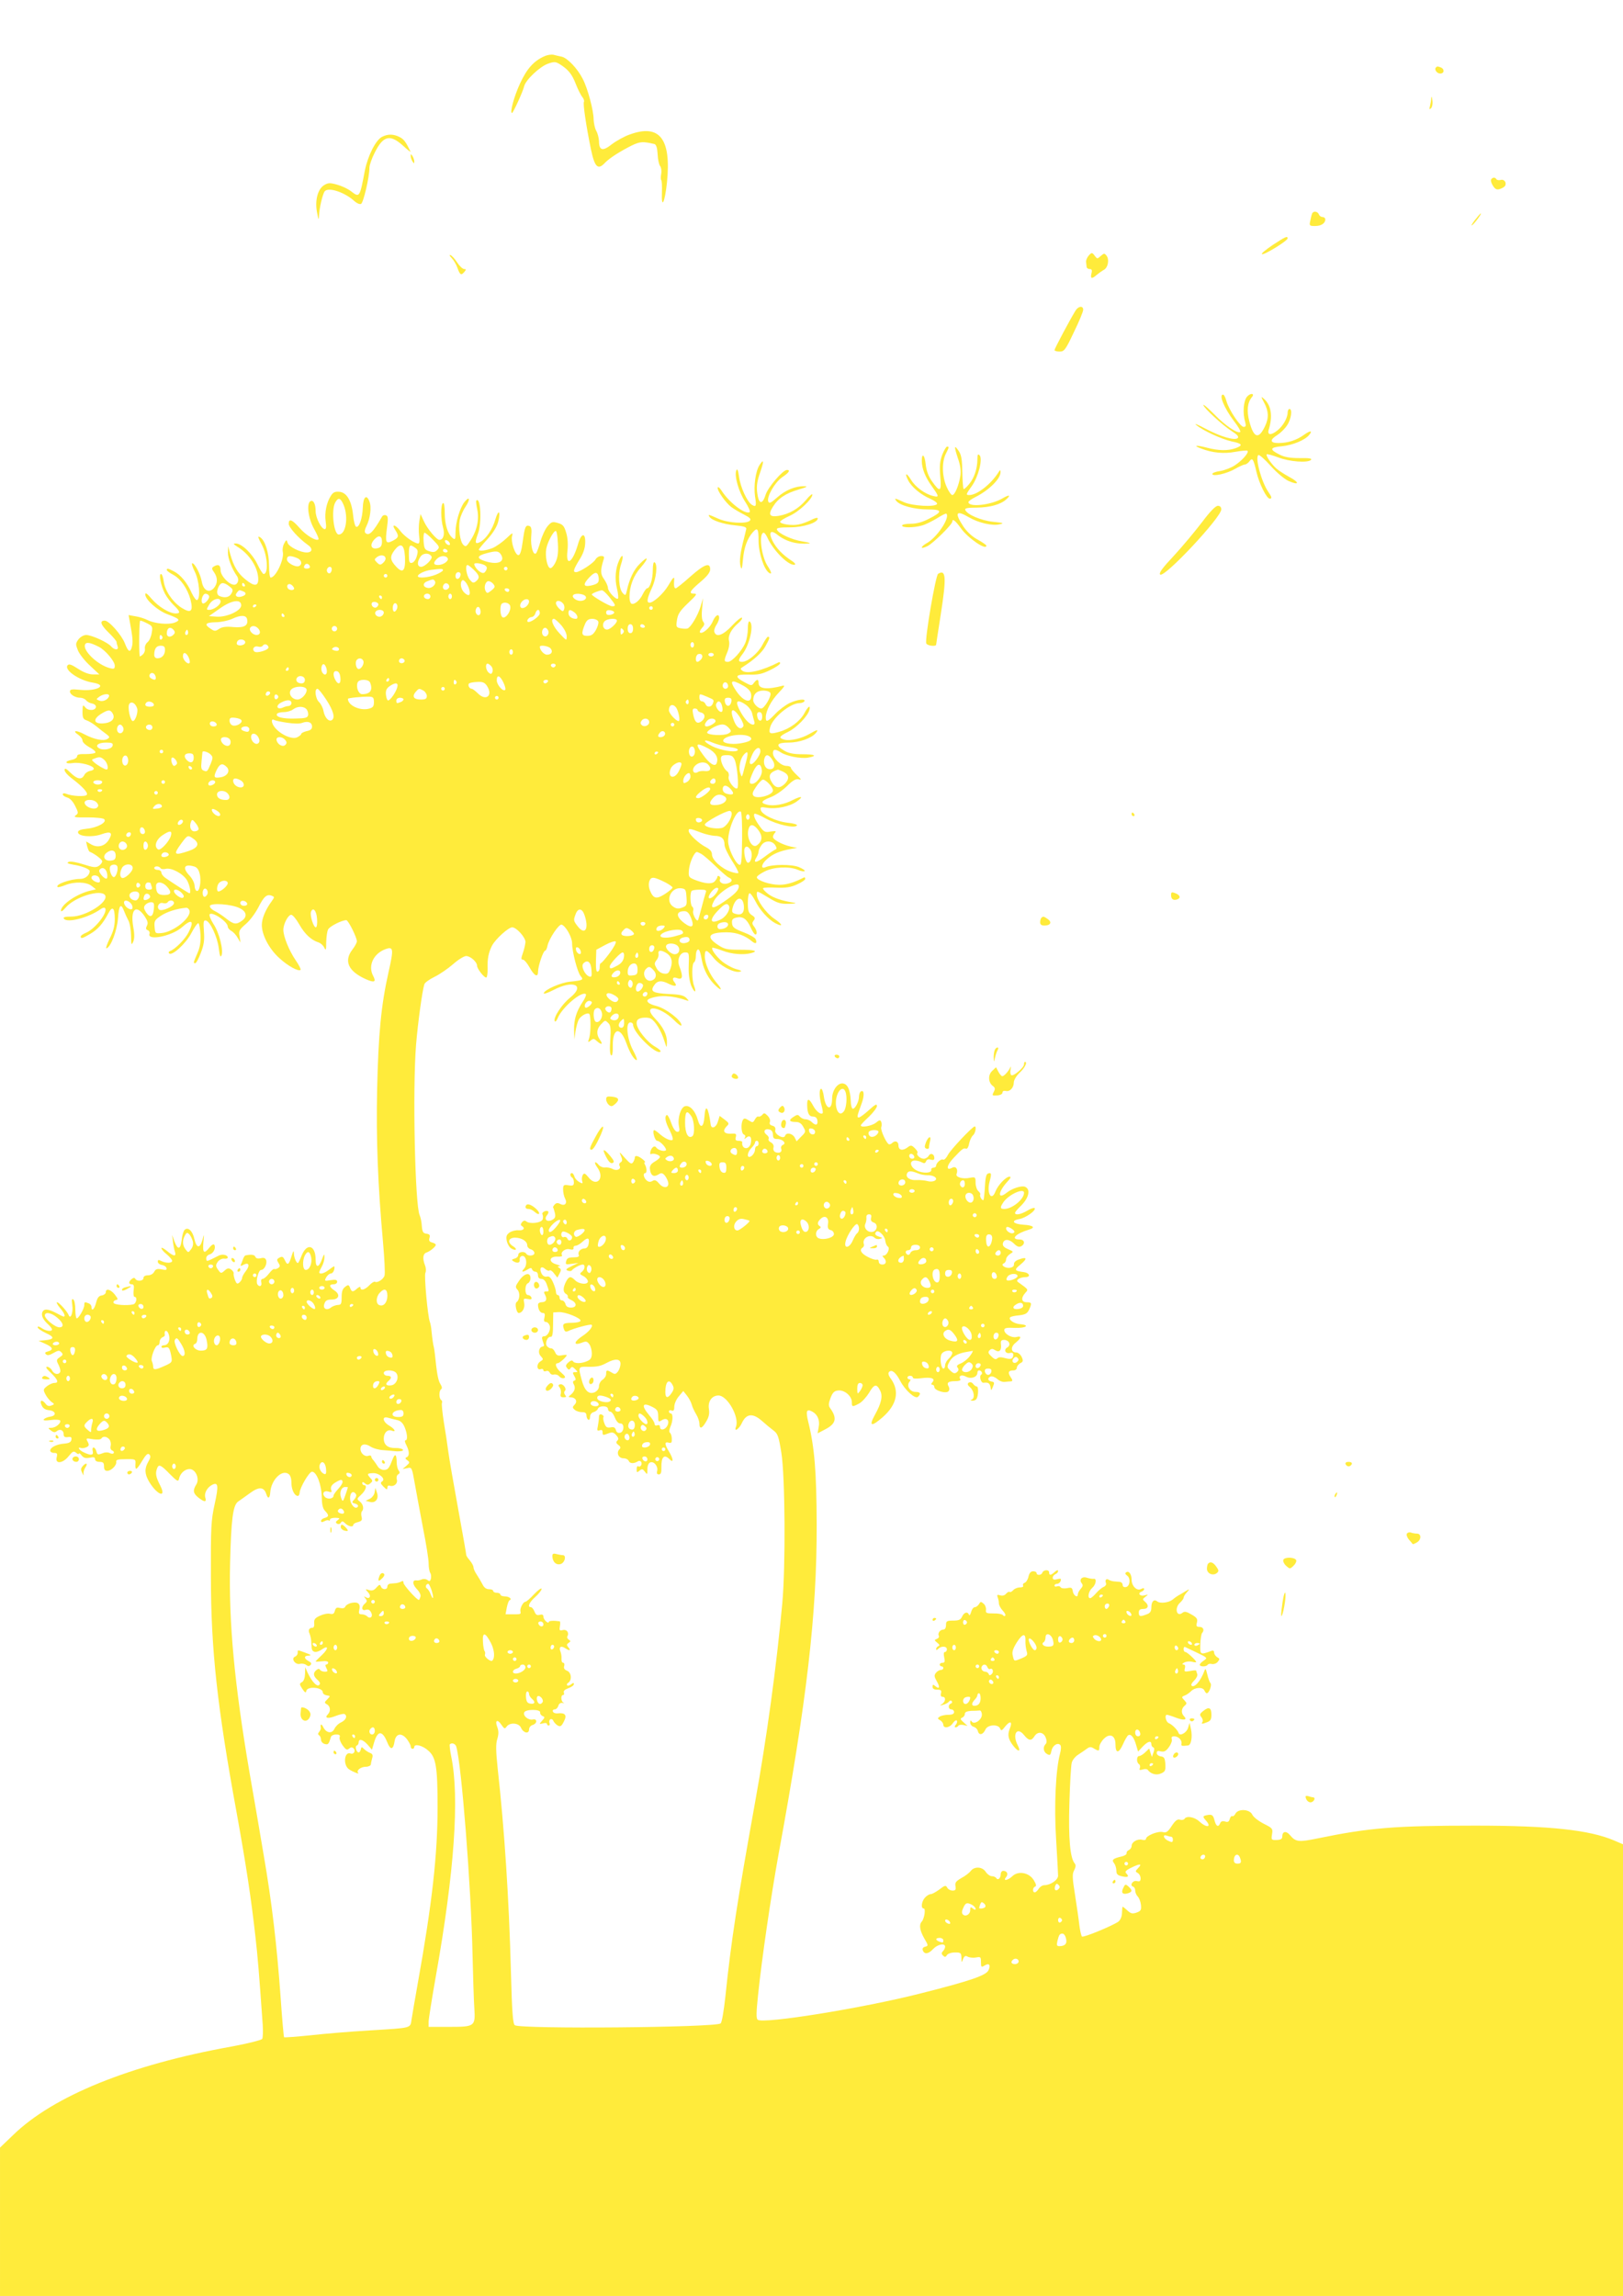 <?xml version="1.0" standalone="no"?>
<!DOCTYPE svg PUBLIC "-//W3C//DTD SVG 20010904//EN"
 "http://www.w3.org/TR/2001/REC-SVG-20010904/DTD/svg10.dtd">
<svg version="1.0" xmlns="http://www.w3.org/2000/svg"
 width="905pt" height="1280pt" viewBox="0 0 905 1280"
 preserveAspectRatio="xMidYMid meet">
<g transform="translate(0,1280) scale(0.1,-0.1)"
fill="#ffeb3b" stroke="none">
<path d="M3035 12486 c-59 -26 -97 -69 -135 -151 -33 -71 -59 -165 -45 -165 6
0 61 119 68 150 9 35 87 109 133 125 34 12 42 11 64 -2 48 -30 69 -55 91 -112
12 -31 29 -64 37 -73 7 -9 11 -21 8 -26 -6 -10 12 -132 39 -264 21 -100 39
-118 78 -76 26 27 84 64 150 97 46 22 62 23 126 8 10 -3 16 -21 18 -57 1 -29
8 -59 14 -66 6 -8 9 -27 6 -43 -3 -16 -3 -31 0 -35 4 -3 5 -34 4 -69 -4 -97
16 -58 28 55 25 245 -41 329 -208 268 -29 -10 -74 -35 -99 -54 -51 -41 -72
-36 -72 18 -1 17 -7 42 -15 56 -8 14 -14 43 -15 65 0 49 -33 173 -61 226 -29
57 -85 116 -117 123 -15 3 -36 8 -47 11 -11 2 -33 -1 -50 -9z"/>
<path d="M8007 12424 c-11 -11 5 -34 24 -34 23 0 25 25 3 34 -19 7 -19 7 -27
0z"/>
<path d="M7981 12255 c0 -11 -4 -31 -7 -45 -5 -19 -4 -22 5 -14 7 6 11 26 8
45 -2 19 -5 25 -6 14z"/>
<path d="M2130 12037 c-35 -18 -79 -105 -96 -190 -28 -149 -29 -150 -77 -113
-18 14 -53 30 -79 37 -40 11 -49 10 -72 -4 -35 -23 -51 -86 -38 -152 8 -42 10
-45 11 -17 1 41 21 124 32 136 22 24 112 -6 166 -56 12 -11 28 -18 36 -15 13
5 47 149 47 202 0 14 13 52 30 85 47 94 85 103 157 38 26 -24 44 -38 42 -33
-26 54 -37 69 -61 81 -33 17 -65 18 -98 1z"/>
<path d="M2290 11930 c0 -8 5 -22 10 -30 9 -13 10 -13 10 0 0 8 -5 22 -10 30
-9 13 -10 13 -10 0z"/>
<path d="M8315 11800 c-4 -6 1 -22 10 -36 12 -19 21 -23 38 -18 12 4 25 11 29
17 11 18 -4 39 -23 34 -11 -3 -22 -1 -25 4 -7 12 -21 11 -29 -1z"/>
<path d="M7316 11608 c-3 -7 -7 -25 -10 -40 -6 -26 -4 -28 27 -28 34 0 57 15
57 37 0 7 -7 13 -15 13 -9 0 -18 7 -21 15 -7 18 -33 20 -38 3z"/>
<path d="M8224 11573 c-15 -20 -23 -33 -16 -29 13 8 56 66 49 66 -3 0 -17 -17
-33 -37z"/>
<path d="M7095 11433 c-38 -26 -65 -48 -58 -50 14 -5 143 75 143 88 0 15 -12
10 -85 -38z"/>
<path d="M6069 11373 c-8 -10 -14 -25 -13 -33 1 -8 2 -21 3 -27 0 -7 8 -13 17
-13 12 0 15 -6 10 -25 -7 -29 2 -32 30 -7 11 9 29 22 40 28 23 13 31 59 13 80
-10 13 -14 12 -31 -3 -19 -17 -20 -17 -33 0 -15 21 -18 21 -36 0z"/>
<path d="M2518 11362 c11 -11 26 -36 33 -56 14 -40 21 -43 39 -21 10 12 10 15
-2 15 -8 0 -26 17 -39 37 -13 20 -30 39 -38 41 -7 3 -4 -5 7 -16z"/>
<path d="M5997 11068 c-33 -54 -117 -212 -117 -220 0 -4 13 -8 28 -8 26 0 33
8 80 108 29 59 52 115 52 125 0 24 -27 21 -43 -5z"/>
<path d="M6954 10589 c-20 -22 -26 -91 -11 -141 6 -22 4 -28 -8 -28 -19 0 -82
94 -96 143 -5 20 -14 37 -19 37 -25 0 6 -75 61 -148 23 -29 38 -56 35 -60 -13
-12 -83 34 -143 96 -35 35 -63 60 -63 54 0 -14 109 -115 159 -146 30 -19 40
-31 33 -38 -16 -16 -95 7 -182 53 -41 22 -64 31 -50 20 38 -32 141 -79 198
-92 60 -12 65 -22 21 -38 -43 -15 -94 -14 -159 3 -60 16 -80 13 -34 -4 64 -25
128 -31 192 -19 35 6 65 9 68 6 10 -10 -29 -54 -70 -81 -21 -14 -58 -28 -82
-32 -24 -3 -44 -11 -44 -16 0 -17 81 1 127 28 23 13 47 24 54 24 6 0 18 8 25
17 17 24 23 16 40 -58 15 -65 57 -149 74 -149 14 0 12 9 -8 38 -39 57 -75 193
-55 205 5 3 36 -24 68 -60 33 -37 76 -73 99 -84 61 -27 65 -10 5 22 -29 16
-61 37 -72 47 -28 25 -60 72 -54 79 3 3 32 -5 64 -17 62 -24 165 -32 183 -14
8 8 -10 11 -62 10 -53 0 -84 5 -112 19 -59 29 -56 41 12 47 60 6 128 34 152
63 22 26 6 26 -30 0 -40 -29 -89 -45 -142 -45 -47 0 -49 18 -5 45 17 11 42 35
54 54 23 34 31 91 13 91 -5 0 -10 -9 -10 -20 0 -30 -26 -75 -56 -99 -36 -29
-58 -28 -50 2 25 79 14 141 -30 177 -13 12 -12 6 5 -25 25 -47 27 -85 5 -131
-36 -76 -63 -67 -88 28 -15 58 -10 104 14 133 19 22 -6 26 -26 4z"/>
<path d="M5254 10265 c-13 -36 -16 -62 -11 -121 8 -87 -1 -92 -47 -26 -19 27
-30 57 -34 91 -5 54 -22 71 -22 22 0 -42 19 -91 56 -142 41 -57 42 -63 7 -54
-44 10 -99 50 -123 90 -26 42 -38 40 -16 -3 20 -38 70 -80 124 -103 24 -11 40
-23 37 -29 -11 -18 -136 -11 -184 10 -52 24 -57 25 -42 6 21 -25 101 -46 174
-46 83 0 85 -13 7 -52 -36 -19 -69 -28 -102 -28 -26 0 -48 -4 -48 -10 0 -13
64 -13 110 0 20 5 57 24 84 40 27 17 50 29 53 26 22 -22 -54 -135 -111 -165
-14 -8 -26 -18 -26 -23 0 -5 15 -1 33 8 32 17 137 120 137 136 0 19 18 5 48
-37 38 -54 142 -126 142 -97 0 4 -22 19 -49 34 -30 16 -60 44 -80 74 -50 77
-40 92 32 50 53 -31 131 -49 171 -39 27 6 22 8 -36 14 -68 7 -147 41 -156 67
-3 9 15 12 65 12 73 1 132 17 164 46 28 25 17 28 -22 5 -63 -37 -189 -51 -189
-20 0 5 19 18 43 30 74 38 138 102 136 138 0 13 -3 12 -12 -3 -41 -65 -119
-126 -162 -126 -20 0 -20 3 15 52 36 51 61 151 42 170 -9 9 -12 4 -12 -22 0
-53 -18 -106 -47 -140 -14 -17 -28 -29 -30 -26 -3 3 -6 45 -7 94 -1 67 -5 95
-19 116 -27 40 -28 29 -6 -38 15 -42 18 -71 14 -100 -9 -54 -31 -106 -45 -106
-6 0 -21 21 -32 47 -25 57 -27 137 -4 183 19 38 19 40 7 40 -5 0 -17 -20 -27
-45z"/>
<path d="M4235 10207 c-22 -34 -33 -116 -25 -174 9 -55 6 -62 -18 -47 -26 17
-63 97 -71 156 -5 36 -10 48 -15 36 -13 -29 13 -120 49 -175 19 -29 30 -55 25
-58 -25 -15 -114 53 -156 119 -10 16 -20 24 -22 18 -5 -15 44 -85 76 -109 15
-11 47 -30 71 -42 33 -17 41 -25 32 -34 -19 -19 -121 -13 -175 11 -56 25 -60
26 -50 11 12 -20 78 -42 144 -48 51 -5 64 -10 61 -21 -2 -8 -7 -31 -12 -50
-22 -84 -27 -129 -20 -156 6 -24 9 -18 14 38 6 66 24 116 55 151 26 29 32 20
32 -50 0 -67 31 -160 59 -177 17 -11 13 6 -9 39 -35 54 -51 185 -21 185 4 0
13 -12 20 -27 33 -74 122 -161 153 -151 6 2 -2 12 -18 22 -48 31 -85 69 -106
110 -24 47 -12 65 25 36 49 -39 109 -56 177 -50 14 1 -1 6 -33 11 -60 9 -137
44 -145 67 -3 9 16 12 73 12 76 0 155 26 155 50 0 6 -17 2 -37 -9 -21 -10 -52
-22 -70 -25 -36 -8 -103 2 -103 15 0 5 24 20 53 33 51 22 127 94 127 119 0 6
-17 -7 -36 -31 -41 -48 -93 -78 -152 -88 -51 -8 -60 6 -32 51 29 47 72 75 144
96 44 13 53 18 32 18 -50 2 -106 -21 -152 -62 -35 -31 -45 -36 -50 -23 -10 26
36 106 77 135 39 26 48 41 27 41 -23 0 -107 -98 -119 -139 -15 -49 -34 -53
-43 -10 -10 50 -7 80 14 139 21 61 19 74 -5 37z"/>
<path d="M1845 10036 c-24 -37 -36 -94 -29 -143 4 -29 3 -43 -5 -43 -19 0 -51
63 -51 100 0 41 -13 65 -29 56 -23 -14 -12 -97 20 -154 17 -30 28 -56 25 -59
-12 -12 -69 22 -105 63 -42 48 -61 55 -61 24 0 -20 54 -80 104 -116 32 -21 29
-44 -4 -44 -36 0 -99 32 -106 53 -6 20 -7 20 -20 -4 -7 -13 -10 -34 -7 -46 9
-40 -39 -143 -68 -143 -5 0 -9 32 -9 70 0 69 -22 138 -50 155 -15 9 -12 -1 10
-42 32 -60 38 -163 10 -163 -5 0 -21 25 -35 55 -28 58 -87 115 -120 115 -17 0
-15 -3 10 -19 67 -41 115 -117 115 -181 0 -40 -24 -40 -73 1 -42 34 -64 72
-83 139 l-12 45 -1 -35 c-1 -33 23 -93 50 -131 15 -20 5 -49 -15 -49 -29 0
-76 50 -76 81 0 29 -13 36 -39 20 -11 -7 -11 -13 3 -32 21 -30 20 -62 -1 -87
-27 -31 -59 -14 -68 36 -7 41 -39 102 -53 102 -5 0 1 -21 14 -47 25 -49 33
-146 14 -158 -6 -4 -19 14 -31 39 -24 56 -62 102 -100 121 -32 17 -39 18 -39
7 0 -4 16 -16 35 -26 43 -23 80 -77 97 -138 17 -68 3 -80 -52 -45 -50 34 -90
94 -97 146 -3 23 -10 41 -15 41 -14 0 -1 -66 22 -110 10 -19 32 -48 49 -64 36
-35 39 -46 11 -46 -35 0 -96 37 -134 81 -26 31 -36 37 -36 25 0 -29 70 -91
125 -111 67 -25 74 -32 39 -46 -34 -13 -111 -6 -151 14 -15 8 -46 18 -67 21
l-39 7 7 -38 c16 -86 18 -113 12 -137 -9 -37 -21 -32 -40 18 -18 46 -88 126
-112 126 -30 0 -23 -23 20 -65 25 -24 46 -49 46 -54 0 -5 3 -16 6 -25 8 -22
-19 -21 -37 1 -19 22 -108 63 -139 63 -15 -1 -32 -11 -43 -25 -16 -23 -16 -27
-2 -62 9 -21 39 -59 68 -85 l51 -48 -35 0 c-23 0 -52 11 -83 31 -35 23 -50 29
-58 21 -25 -25 63 -86 141 -98 85 -14 21 -49 -71 -40 -47 5 -58 3 -58 -9 0
-17 30 -35 58 -35 11 0 25 -6 32 -14 6 -8 21 -16 33 -18 12 -2 22 -10 22 -18
0 -22 -44 -25 -60 -3 -13 16 -14 14 -15 -24 0 -35 4 -43 23 -49 12 -4 36 -18
54 -33 17 -14 42 -34 55 -43 20 -15 21 -19 8 -27 -21 -15 -76 -3 -129 25 -46
25 -72 23 -34 -3 13 -9 23 -23 23 -32 0 -9 17 -25 37 -36 21 -11 37 -24 35
-30 -1 -5 -25 -9 -52 -9 -37 1 -50 -2 -50 -12 0 -8 -13 -17 -30 -20 -44 -9
-37 -25 7 -18 40 6 114 -14 116 -31 1 -5 -8 -11 -21 -13 -12 -2 -27 -12 -32
-23 -15 -28 -39 -24 -77 13 -24 24 -33 28 -33 15 0 -9 17 -29 37 -44 62 -47
95 -82 87 -94 -7 -12 -84 -8 -116 6 -11 4 -18 3 -18 -4 0 -6 11 -13 24 -17 16
-4 32 -21 45 -47 19 -38 19 -41 3 -53 -14 -10 -2 -12 66 -11 47 0 87 -4 93
-10 17 -17 -37 -47 -95 -53 -36 -4 -51 -9 -51 -20 0 -23 78 -30 131 -11 51 18
64 10 43 -27 -21 -39 -63 -51 -100 -30 l-29 17 6 -27 c4 -15 10 -28 13 -30 30
-12 71 -44 71 -54 0 -7 -9 -19 -20 -26 -16 -10 -31 -8 -84 9 -40 13 -72 18
-83 14 -13 -6 -6 -10 28 -16 45 -7 89 -24 89 -35 0 -24 -25 -44 -53 -44 -54 0
-140 -30 -126 -45 3 -3 22 2 42 10 51 21 119 19 148 -4 l24 -19 -30 -7 c-75
-17 -165 -78 -165 -112 0 -8 11 -1 27 18 49 58 196 104 219 68 22 -37 -107
-119 -188 -119 -34 0 -47 -3 -42 -11 16 -27 137 4 206 53 9 7 20 9 23 6 21
-20 -53 -116 -105 -138 -17 -7 -30 -16 -30 -21 0 -14 10 -11 54 15 42 25 70
57 100 114 23 44 36 32 36 -32 0 -39 -8 -69 -29 -110 -15 -31 -23 -55 -17 -53
24 7 59 99 64 168 5 73 16 86 33 42 6 -16 17 -40 25 -55 8 -14 14 -52 15 -85
0 -50 2 -55 11 -35 8 17 9 41 1 85 -17 99 16 129 64 58 17 -26 20 -38 12 -52
-7 -15 -6 -21 5 -25 8 -3 12 -12 10 -19 -17 -42 123 -15 180 35 56 50 71 38
37 -29 -19 -37 -75 -94 -103 -103 -7 -3 -10 -9 -5 -13 15 -17 92 53 123 111
17 33 35 58 40 57 5 -2 10 -30 12 -63 2 -44 -3 -72 -18 -106 -23 -53 -23 -54
-11 -54 5 0 19 26 31 58 17 44 21 71 17 120 -4 54 -2 63 11 60 24 -5 64 -91
72 -155 5 -41 9 -53 15 -40 12 29 -12 127 -45 176 -16 25 -25 50 -21 54 16 16
101 -42 101 -69 0 -7 9 -18 20 -24 11 -6 27 -23 35 -38 l16 -27 -5 34 c-6 30
-2 38 34 69 23 19 54 61 71 94 31 61 47 75 75 64 15 -6 15 -8 0 -29 -36 -49
-56 -98 -56 -134 0 -55 40 -132 96 -183 48 -45 109 -78 120 -67 3 3 -9 27 -27
53 -37 54 -69 133 -69 170 0 33 27 84 44 84 8 0 28 -24 45 -54 30 -53 66 -87
107 -100 12 -4 26 -16 32 -29 9 -19 11 -14 11 31 1 29 5 61 11 71 9 17 76 51
101 51 11 0 59 -96 59 -118 0 -7 -11 -28 -25 -46 -49 -64 -23 -121 75 -165 47
-21 59 -16 41 18 -31 57 2 126 70 150 43 15 45 1 15 -131 -41 -183 -56 -342
-63 -648 -6 -288 4 -536 33 -859 8 -90 12 -173 8 -183 -6 -20 -40 -42 -53 -34
-4 3 -19 -6 -31 -19 -25 -26 -50 -33 -50 -13 0 6 -7 4 -18 -5 -24 -22 -31 -21
-40 3 -7 18 -10 19 -27 6 -15 -11 -20 -26 -20 -58 0 -37 -3 -43 -21 -43 -12
-1 -29 -7 -38 -14 -24 -20 -48 -7 -37 21 6 18 16 23 41 23 41 0 49 29 14 51
-29 20 -31 34 -4 34 11 0 20 6 20 14 0 11 -9 13 -36 9 -35 -6 -36 -5 -25 16 7
11 18 21 25 21 8 0 16 9 19 20 3 11 3 20 0 20 -3 0 -16 -9 -30 -20 -26 -20
-53 -27 -53 -12 1 4 7 18 15 32 8 14 14 36 14 50 0 22 -2 21 -13 -9 -18 -50
-36 -51 -36 -4 0 80 -47 96 -77 26 -8 -21 -17 -40 -20 -43 -7 -8 -23 24 -24
50 -1 21 -3 19 -13 -12 -15 -50 -23 -55 -37 -25 -10 21 -15 24 -30 16 -16 -8
-17 -13 -6 -30 10 -16 9 -21 -3 -29 -8 -5 -17 -7 -21 -5 -3 3 -17 -9 -29 -25
-13 -17 -29 -30 -36 -30 -7 0 -10 -8 -7 -20 5 -20 -11 -28 -22 -10 -10 16 6
80 21 80 18 0 35 35 28 55 -5 12 -14 15 -31 10 -15 -3 -25 -1 -29 8 -4 12 -23
15 -55 8 -4 0 -9 -9 -13 -18 -3 -10 -9 -24 -12 -31 -5 -11 -2 -12 14 -3 30 16
37 -4 13 -35 -12 -15 -21 -32 -21 -39 0 -7 -7 -18 -15 -25 -12 -10 -16 -8 -25
14 -5 15 -9 31 -7 37 1 6 -6 16 -15 22 -13 9 -21 7 -36 -7 -19 -17 -21 -16
-36 5 -14 20 -14 26 -2 44 8 11 23 19 35 18 12 -2 21 1 21 6 0 15 -30 21 -50
11 -11 -6 -29 -14 -40 -20 -27 -13 -30 -13 -30 6 0 9 9 18 20 21 21 6 35 36
25 53 -4 6 -15 0 -27 -15 -30 -38 -39 -31 -34 28 5 50 5 51 -5 15 -14 -50 -33
-48 -45 4 -10 46 -36 70 -55 51 -6 -6 -14 -32 -16 -58 -7 -53 -22 -55 -41 -4
l-12 34 4 -35 c2 -19 7 -45 11 -57 10 -30 -6 -29 -44 3 -17 14 -31 21 -31 16
0 -6 13 -22 30 -35 16 -14 30 -30 30 -36 0 -14 -35 -14 -61 -1 -15 8 -19 7
-19 -4 0 -8 10 -16 22 -18 12 -2 24 -9 26 -17 4 -11 -2 -13 -26 -8 -25 5 -34
2 -42 -13 -6 -12 -21 -20 -35 -20 -16 0 -25 -6 -25 -15 0 -17 -35 -21 -45 -5
-5 8 -11 7 -21 -1 -18 -15 -18 -29 1 -29 11 0 14 -9 10 -35 -2 -19 0 -35 5
-35 18 0 10 -38 -7 -42 -37 -8 -106 -3 -110 9 -2 6 3 13 12 15 15 3 14 6 -5
31 -23 29 -50 36 -50 13 0 -8 -10 -16 -22 -18 -17 -2 -25 -13 -32 -40 -9 -37
-26 -52 -26 -24 0 8 -7 17 -16 20 -22 9 -24 8 -24 -10 0 -19 -31 -74 -42 -74
-4 0 -8 22 -8 49 0 28 -5 53 -12 57 -8 5 -9 -4 -5 -32 6 -39 -9 -83 -20 -56
-8 21 -54 72 -65 72 -5 0 2 -14 16 -31 24 -28 33 -49 21 -49 -3 0 -22 9 -42
20 -45 24 -69 25 -77 4 -7 -18 4 -42 33 -68 12 -11 21 -23 21 -28 0 -13 -34
-9 -58 8 -13 9 -22 11 -22 4 0 -6 21 -20 46 -32 50 -22 48 -35 -6 -40 l-35 -3
38 -17 c42 -19 47 -33 15 -42 -16 -4 -20 -8 -12 -16 8 -8 20 -6 42 7 26 15 33
16 44 4 11 -11 9 -16 -8 -27 -20 -14 -21 -17 -7 -44 8 -17 12 -34 8 -40 -10
-17 -34 -11 -45 10 -6 11 -18 20 -27 20 -11 0 -4 -11 21 -34 39 -38 46 -56 19
-56 -10 0 -28 -8 -41 -18 -21 -17 -22 -20 -9 -45 8 -16 23 -34 33 -42 19 -13
19 -14 0 -21 -13 -5 -23 -2 -31 9 -20 27 -37 22 -23 -7 7 -17 20 -26 42 -28
38 -4 43 -31 6 -36 -14 -2 -29 -8 -35 -14 -7 -7 4 -9 37 -5 26 4 50 2 53 -2 8
-14 -24 -41 -48 -41 -21 -1 -21 -1 -3 -15 14 -11 23 -12 32 -4 18 15 39 6 39
-17 0 -14 6 -18 23 -16 18 3 23 -1 20 -15 -2 -13 -14 -19 -38 -21 -43 -3 -80
-21 -80 -39 0 -7 9 -13 21 -13 18 0 20 -4 15 -25 -10 -39 35 -34 67 7 22 27
28 30 41 19 9 -8 16 -10 16 -5 0 5 7 1 15 -10 11 -14 22 -17 45 -13 22 5 30 3
30 -8 0 -9 10 -15 25 -15 20 0 25 -5 25 -25 0 -18 5 -25 18 -25 23 0 54 32 50
51 -2 11 11 14 53 14 55 1 56 0 54 -27 -2 -39 6 -35 38 18 21 35 31 44 40 35
8 -8 7 -18 -6 -40 -22 -38 -21 -68 4 -111 45 -75 99 -95 63 -23 -25 48 -29 69
-18 97 9 25 21 20 71 -32 41 -41 47 -44 51 -27 6 31 33 55 59 55 34 0 58 -55
37 -87 -20 -32 -17 -49 12 -72 33 -26 47 -27 39 -1 -8 24 9 56 36 71 36 19 39
-2 16 -106 -20 -91 -22 -127 -21 -405 0 -405 35 -724 144 -1319 52 -287 81
-479 104 -686 13 -114 20 -197 41 -495 2 -36 1 -71 -3 -77 -5 -7 -82 -26 -173
-43 -563 -101 -992 -275 -1216 -493 l-73 -70 0 -414 0 -413 4525 0 4525 0 0
1259 0 1259 -49 21 c-138 59 -359 83 -776 83 -448 0 -590 -12 -877 -71 -106
-22 -123 -20 -154 17 -22 27 -44 23 -44 -7 0 -13 -8 -18 -31 -19 -30 -1 -31 1
-26 32 5 31 3 34 -47 59 -29 15 -57 37 -63 50 -14 31 -78 35 -94 6 -5 -11 -14
-17 -18 -14 -5 2 -11 -5 -14 -16 -4 -16 -11 -19 -26 -14 -14 4 -23 1 -27 -9
-10 -25 -23 -19 -32 16 -7 27 -13 32 -33 30 -33 -5 -35 -9 -16 -30 36 -39 6
-45 -35 -7 -28 26 -72 33 -83 15 -4 -6 -15 -8 -25 -5 -14 5 -26 -4 -46 -34
-22 -34 -31 -40 -50 -35 -27 7 -94 -20 -94 -38 0 -6 -9 -8 -21 -5 -26 7 -59
-12 -59 -34 0 -9 -7 -19 -15 -23 -8 -3 -14 -11 -13 -17 2 -7 -11 -15 -28 -19
-48 -11 -57 -19 -42 -37 7 -9 13 -28 13 -42 0 -20 6 -26 33 -32 33 -7 40 -1
21 18 -8 8 0 17 32 32 47 23 60 21 34 -5 -15 -16 -15 -18 -1 -26 9 -5 16 -18
16 -30 0 -16 -5 -19 -21 -15 -22 6 -42 -24 -21 -31 7 -2 12 -12 12 -22 0 -10
6 -25 14 -33 8 -8 16 -29 18 -47 3 -29 -1 -34 -25 -43 -24 -8 -32 -5 -53 14
-13 12 -24 21 -25 18 -1 -2 -2 -19 -3 -37 -1 -19 -9 -37 -21 -46 -36 -24 -195
-90 -202 -82 -4 4 -10 30 -14 59 -3 29 -14 105 -24 169 -16 100 -17 121 -5
142 9 18 10 29 2 38 -25 31 -35 139 -29 335 3 109 9 210 13 225 3 15 20 36 38
47 17 11 39 26 48 33 14 10 22 10 38 0 27 -16 30 -15 30 8 0 12 11 32 25 46
34 34 65 19 65 -31 0 -51 18 -52 41 -1 11 25 24 48 30 52 15 9 32 -11 44 -54
l11 -37 26 28 c28 29 48 35 48 13 0 -8 5 -16 11 -18 6 -2 7 -12 1 -28 l-9 -25
-8 24 -7 23 -22 -21 c-12 -12 -28 -21 -34 -21 -15 0 -16 -36 -1 -45 6 -4 8
-14 5 -22 -5 -11 -1 -13 15 -8 12 4 24 3 28 -1 17 -24 49 -33 75 -21 23 10 26
17 24 52 -2 33 -7 41 -25 43 -13 2 -23 10 -23 19 0 11 6 14 23 9 18 -4 29 1
45 24 12 16 19 36 16 44 -4 11 0 16 14 16 23 0 44 -22 40 -41 -3 -13 1 -14 36
-10 18 1 26 47 17 91 l-8 35 -8 -27 c-7 -27 -46 -50 -53 -30 -5 17 -36 48 -54
55 -17 6 -26 47 -11 47 4 0 27 -7 50 -16 44 -17 66 -13 45 8 -17 17 -15 43 3
58 14 12 14 15 -1 31 -16 17 -16 19 1 26 10 3 27 15 37 25 22 22 66 24 74 3 4
-8 9 -15 13 -15 13 0 30 47 21 56 -5 5 -13 27 -18 49 -8 33 -11 36 -16 20 -21
-57 -57 -98 -72 -82 -4 4 3 17 15 28 12 12 20 28 17 36 -3 8 -6 17 -6 19 0 3
-15 2 -34 -2 -32 -5 -34 -4 -29 15 3 14 1 21 -8 21 -9 1 -8 4 4 11 10 6 29 8
43 5 13 -4 24 -4 24 -2 0 9 -51 56 -60 56 -6 0 -10 7 -10 16 0 9 3 14 8 12 4
-2 34 -16 67 -32 59 -28 59 -29 37 -44 -12 -8 -22 -18 -22 -23 0 -12 37 -12
44 0 3 5 14 7 24 4 10 -2 25 3 32 12 12 15 12 18 -3 26 -9 6 -17 17 -17 26 0
10 -6 13 -16 9 -61 -23 -63 -22 -61 37 1 31 6 59 10 63 14 15 7 34 -14 34 -17
0 -20 4 -15 24 5 20 0 28 -30 45 -27 16 -39 19 -50 10 -33 -27 -47 26 -14 56
11 10 20 23 20 28 0 6 8 19 18 30 17 19 16 20 -7 6 -13 -8 -31 -19 -41 -24
-10 -6 -25 -17 -33 -24 -21 -16 -69 -22 -84 -9 -18 15 -33 0 -33 -33 0 -22 -6
-32 -26 -39 -36 -14 -44 -13 -44 10 0 15 7 20 25 20 29 0 33 21 9 41 -14 12
-14 14 3 27 17 13 17 14 -4 8 -25 -8 -42 11 -19 20 9 3 16 10 16 15 0 6 -7 6
-18 0 -23 -12 -52 17 -52 52 0 30 -15 51 -29 42 -9 -5 -8 -10 4 -19 21 -15 16
-60 -7 -64 -11 -2 -18 3 -18 12 0 9 -8 17 -17 17 -10 1 -25 2 -33 3 -8 1 -20
4 -26 8 -15 10 -24 0 -17 -18 3 -8 -3 -17 -13 -21 -10 -4 -29 -20 -42 -35 -13
-15 -28 -28 -33 -28 -17 0 -9 40 11 57 22 19 27 55 8 51 -7 -1 -24 2 -37 6
-28 10 -46 -11 -29 -31 8 -10 6 -18 -6 -31 -9 -10 -16 -24 -16 -31 0 -22 -25
-6 -28 18 -3 20 -8 22 -32 17 -16 -3 -32 -1 -36 5 -3 6 -12 8 -20 5 -8 -3 -14
-1 -14 4 0 6 6 10 14 10 8 0 17 7 20 16 5 13 1 15 -19 10 -18 -5 -25 -2 -25 8
0 8 7 16 15 20 8 3 15 11 15 17 0 8 -7 6 -18 -4 -23 -21 -32 -21 -32 -3 0 17
-32 15 -38 -2 -5 -15 -32 -16 -32 -2 0 6 -9 10 -19 10 -13 0 -21 -9 -26 -29
-3 -16 -13 -32 -21 -35 -9 -3 -12 -10 -9 -16 3 -6 -4 -10 -18 -10 -14 0 -30
-7 -37 -15 -7 -8 -16 -13 -20 -10 -4 3 -13 -2 -20 -10 -8 -10 -21 -13 -33 -9
-16 5 -19 3 -14 -11 4 -9 7 -24 7 -34 0 -9 9 -27 21 -40 12 -12 18 -25 14 -29
-3 -3 -9 -2 -13 4 -4 5 -27 10 -52 9 -40 0 -45 2 -42 21 1 12 -5 27 -14 34
-14 12 -17 12 -25 -3 -6 -9 -16 -17 -23 -17 -8 0 -17 -12 -21 -27 -4 -16 -10
-22 -12 -15 -7 19 -27 14 -38 -10 -8 -18 -18 -23 -50 -23 -36 0 -40 -3 -40
-25 0 -16 -6 -25 -15 -25 -18 0 -33 -21 -25 -35 3 -6 -1 -13 -11 -17 -15 -6
-15 -7 2 -21 13 -10 15 -16 7 -19 -7 -3 -13 -10 -13 -16 0 -8 4 -7 12 1 17 17
48 15 48 -3 0 -8 -5 -15 -11 -15 -7 0 -8 -11 -4 -30 5 -23 3 -30 -9 -30 -9 0
-16 -4 -16 -10 0 -5 5 -10 10 -10 6 0 10 -4 10 -10 0 -5 -6 -10 -14 -10 -7 0
-20 -7 -27 -16 -11 -14 -10 -21 4 -46 20 -34 16 -48 -8 -28 -12 10 -15 10 -15
-4 0 -11 9 -16 26 -16 21 0 25 -4 21 -20 -3 -13 0 -20 9 -20 20 0 17 -27 -3
-40 -15 -9 -14 -10 7 -4 14 4 28 12 32 18 4 6 11 7 15 2 4 -5 2 -11 -4 -13
-18 -6 -16 -33 2 -33 8 0 15 -7 15 -15 0 -10 -10 -15 -32 -15 -18 0 -40 -5
-48 -10 -13 -9 -13 -12 3 -21 9 -5 17 -17 17 -24 0 -23 36 -18 53 8 8 12 18
19 22 15 4 -4 2 -14 -5 -23 -8 -9 -8 -15 -2 -15 6 0 13 4 16 9 3 5 16 7 29 4
l22 -5 -22 20 c-18 16 -20 21 -8 26 8 3 15 12 15 21 0 10 11 15 35 17 19 0 41
1 48 2 6 1 12 -10 12 -24 0 -29 -44 -58 -57 -37 -5 8 -8 6 -8 -6 0 -11 9 -21
19 -24 11 -3 22 -14 24 -25 7 -25 29 -19 42 10 12 28 72 31 82 5 5 -14 10 -12
29 13 28 34 41 26 24 -15 -13 -34 -8 -58 21 -95 28 -35 43 -33 24 4 -32 62 -4
107 36 56 25 -31 40 -33 57 -6 18 29 50 25 63 -7 7 -18 6 -30 -1 -37 -16 -16
-12 -44 9 -55 16 -9 19 -6 24 18 6 30 34 48 49 33 6 -6 5 -25 -1 -48 -24 -88
-34 -292 -22 -478 6 -99 11 -191 11 -203 0 -24 -43 -53 -77 -53 -10 0 -24 -9
-31 -20 -7 -11 -17 -20 -22 -20 -14 0 -12 28 2 32 8 3 6 14 -7 35 -25 43 -86
55 -119 24 -26 -25 -56 -30 -36 -6 14 16 6 35 -16 35 -8 0 -14 -9 -14 -19 0
-23 -16 -36 -25 -21 -3 5 -14 10 -24 10 -10 0 -26 11 -35 25 -19 29 -64 31
-84 3 -7 -9 -30 -27 -51 -38 -31 -18 -37 -26 -33 -46 3 -19 0 -24 -16 -24 -12
0 -25 7 -30 16 -8 15 -13 14 -44 -10 -19 -14 -41 -26 -49 -26 -8 0 -22 -9 -32
-20 -19 -22 -23 -60 -6 -60 12 0 3 -59 -12 -74 -15 -17 -10 -49 15 -93 23 -39
23 -41 5 -46 -13 -3 -17 -11 -13 -21 9 -23 32 -20 58 9 25 26 66 34 66 12 0
-7 -5 -18 -12 -25 -9 -9 -9 -15 0 -24 10 -10 15 -10 22 2 5 8 24 15 45 15 32
0 35 -2 36 -30 0 -28 1 -29 9 -7 8 18 13 21 27 13 10 -5 31 -7 46 -4 25 5 27
3 27 -26 0 -28 2 -30 20 -19 25 16 36 4 22 -26 -13 -29 -100 -59 -381 -130
-323 -82 -876 -171 -906 -146 -9 7 -8 40 2 137 21 204 72 551 113 778 159 864
215 1344 214 1845 -1 297 -12 431 -47 573 -15 61 -10 75 23 57 29 -16 43 -48
35 -87 l-6 -34 40 21 c63 32 71 63 29 121 -9 13 -8 25 3 55 12 31 21 40 43 42
35 4 76 -31 76 -65 0 -27 2 -28 40 -8 16 8 41 36 56 60 28 49 42 52 61 14 17
-31 8 -71 -28 -136 -36 -65 -21 -70 44 -13 78 69 94 144 45 213 -15 20 -17 32
-10 39 15 15 38 -5 62 -51 27 -52 84 -103 99 -88 18 18 13 27 -14 27 -31 0
-52 34 -34 56 8 10 8 14 0 14 -6 0 -11 5 -11 10 0 6 7 10 15 10 8 0 15 -4 15
-10 0 -6 18 -7 44 -4 57 8 83 0 66 -21 -9 -10 -9 -15 -1 -15 6 0 11 -6 11 -13
0 -19 66 -39 79 -23 6 7 6 17 1 26 -13 21 -3 30 36 30 21 0 33 4 29 10 -12 20
6 29 32 15 28 -15 63 -2 63 22 0 7 4 13 9 13 14 0 23 -18 12 -24 -12 -8 -1
-47 13 -45 26 3 35 -2 39 -23 4 -23 4 -23 14 2 9 21 8 25 -8 28 -22 4 -25 20
-5 28 8 3 24 -3 36 -13 11 -11 30 -19 43 -17 12 1 28 3 35 3 9 1 9 7 -3 24
-17 26 -12 37 17 37 10 0 18 7 18 15 0 8 9 19 19 25 16 8 18 13 8 35 -7 14
-20 25 -30 25 -31 0 -33 31 -4 54 33 27 35 40 4 32 -26 -6 -67 17 -67 39 0 12
13 14 60 12 63 -2 86 16 26 21 -33 3 -65 26 -53 38 3 4 25 9 49 11 35 4 46 10
56 31 17 37 15 42 -13 42 -30 0 -33 24 -8 52 18 20 20 17 -41 61 -15 10 12 27
42 27 31 0 23 24 -9 28 -53 7 -56 12 -19 42 40 33 37 45 -7 29 -19 -6 -30 -17
-29 -27 1 -11 -8 -18 -23 -20 -26 -4 -55 17 -33 25 6 3 12 12 12 21 0 10 10
23 22 31 21 13 21 13 -11 27 -22 9 -31 19 -29 31 5 27 35 27 62 0 17 -17 28
-21 40 -15 25 14 19 38 -9 38 -53 0 -21 33 53 55 38 11 24 24 -30 27 -60 4
-74 23 -23 32 36 7 95 49 84 61 -4 3 -22 -3 -40 -14 -35 -21 -69 -28 -69 -13
0 5 12 19 26 33 51 47 64 99 29 113 -20 7 -71 -9 -101 -33 -53 -42 -50 3 4 62
18 19 21 27 11 27 -20 0 -65 -48 -78 -82 -23 -60 -51 -9 -32 58 11 41 9 49
-11 41 -9 -3 -14 -28 -16 -73 -2 -38 -6 -71 -8 -74 -7 -6 -24 22 -18 31 2 4
-3 12 -11 19 -8 7 -15 28 -15 46 0 32 -2 33 -30 28 -41 -9 -83 3 -76 21 10 26
-4 46 -24 35 -36 -20 -33 12 6 53 49 52 56 58 71 53 6 -3 14 10 17 29 4 18 13
38 21 45 14 11 21 50 10 50 -12 0 -134 -129 -149 -158 -9 -18 -21 -30 -27 -27
-10 7 -39 -18 -39 -34 0 -6 -7 -11 -15 -11 -8 0 -14 -6 -12 -12 3 -19 -48 -21
-82 -3 -36 18 -43 55 -10 55 11 0 29 -4 39 -10 13 -7 19 -6 24 6 4 10 13 13
26 9 14 -4 20 -2 20 9 0 23 -21 31 -32 12 -5 -9 -17 -16 -27 -16 -20 0 -45 23
-35 33 3 3 -3 14 -14 25 -18 18 -23 19 -39 7 -29 -23 -53 -18 -53 9 0 23 -19
30 -36 13 -4 -4 -11 -7 -15 -7 -14 0 -51 81 -45 96 3 8 3 21 0 29 -5 13 -10
12 -31 -5 -24 -18 -83 -28 -83 -14 0 4 20 25 45 48 25 24 45 51 45 60 0 14
-10 9 -45 -23 -24 -22 -50 -41 -56 -41 -12 0 -10 8 16 79 16 44 14 78 -5 66
-5 -3 -10 -16 -10 -28 0 -28 -22 -70 -35 -68 -5 0 -11 20 -11 43 -3 65 -19 98
-48 98 -28 0 -56 -41 -56 -84 0 -71 -35 -64 -46 10 -3 24 -10 44 -15 44 -12 0
-11 -47 2 -93 6 -22 9 -41 6 -43 -10 -10 -36 10 -53 42 -23 43 -34 43 -33 2 1
-45 10 -63 34 -63 13 0 21 -8 23 -22 4 -26 -10 -30 -32 -8 -8 8 -23 15 -34 15
-11 0 -25 7 -32 15 -10 12 -15 12 -36 -2 -28 -18 -23 -28 14 -28 18 0 31 -8
41 -27 15 -26 15 -29 -11 -54 l-26 -27 -11 22 c-13 23 -47 29 -53 9 -8 -22
-61 9 -55 31 3 13 -2 21 -15 25 -14 3 -19 10 -15 21 4 9 -2 24 -13 35 -16 16
-20 17 -30 4 -7 -7 -16 -11 -21 -9 -4 3 -13 -4 -19 -15 -11 -20 -13 -20 -35
-6 -19 12 -26 13 -32 3 -13 -20 -10 -76 5 -82 8 -3 10 -10 6 -17 -6 -10 -4
-10 8 0 21 17 32 0 24 -34 -10 -38 -53 -31 -47 9 0 4 -9 7 -20 7 -17 0 -20 5
-16 21 4 16 1 20 -16 19 -50 -4 -63 13 -33 43 13 12 11 17 -13 35 l-28 21 -10
-32 c-9 -33 -36 -44 -40 -17 -13 100 -30 121 -35 43 -4 -59 -23 -67 -37 -16
-14 50 -44 83 -71 76 -24 -6 -43 -67 -34 -112 5 -24 3 -31 -9 -31 -10 0 -23
18 -34 49 -9 27 -21 47 -25 45 -14 -9 -8 -40 17 -87 13 -26 20 -49 15 -52 -12
-7 -47 10 -77 38 -13 11 -25 19 -27 16 -9 -9 7 -59 18 -59 18 0 59 -47 48 -54
-12 -7 -44 3 -53 17 -9 13 -26 1 -32 -23 -3 -11 -1 -17 4 -14 12 7 49 -5 49
-16 0 -5 -13 -17 -29 -26 -21 -12 -29 -24 -27 -41 4 -36 20 -47 45 -32 17 11
23 11 35 -1 8 -8 17 -25 21 -38 10 -34 -23 -42 -50 -10 -16 19 -25 22 -37 14
-12 -7 -21 -6 -32 3 -17 14 -22 41 -8 41 10 0 9 30 -2 48 -4 6 -4 12 -1 12 11
0 -19 26 -37 33 -11 4 -18 2 -18 -6 0 -7 -5 -19 -10 -27 -9 -12 -16 -8 -46 25
-30 35 -33 36 -22 12 10 -23 9 -30 -1 -37 -8 -4 -10 -13 -6 -20 11 -18 -16
-30 -39 -17 -12 6 -30 10 -42 8 -11 -1 -27 5 -34 13 -23 28 -31 17 -9 -13 44
-60 -5 -113 -50 -54 -18 22 -24 25 -31 13 -5 -8 -7 -23 -4 -33 5 -17 3 -17
-16 -7 -12 7 -25 21 -27 31 -3 10 -9 19 -14 19 -12 0 -11 -17 1 -25 6 -3 10
-15 10 -27 0 -17 -5 -20 -30 -16 -27 4 -30 2 -30 -24 0 -16 5 -39 11 -50 14
-26 -1 -44 -27 -30 -14 7 -22 6 -31 -3 -6 -7 -10 -14 -9 -16 2 -2 6 -16 10
-31 5 -21 2 -30 -15 -39 -28 -15 -48 3 -29 26 7 8 10 18 7 21 -10 10 -39 -5
-32 -16 3 -6 4 -18 1 -28 -7 -20 -72 -28 -92 -11 -7 6 -16 4 -23 -5 -8 -10 -9
-16 -1 -21 20 -12 10 -26 -18 -24 -15 2 -38 -4 -50 -12 -18 -13 -21 -22 -16
-48 4 -17 15 -36 26 -42 27 -15 35 -3 9 13 -34 21 -27 48 12 48 37 -1 67 -20
67 -43 0 -9 9 -19 20 -22 11 -3 20 -13 20 -21 0 -16 -36 -19 -45 -4 -10 16
-45 12 -45 -6 0 -9 -9 -18 -21 -21 -16 -4 -17 -8 -7 -14 22 -14 39 -10 36 8
-2 10 4 19 13 21 24 4 32 -48 12 -70 -19 -21 -11 -23 18 -6 17 11 23 11 26 1
3 -7 11 -13 19 -13 8 0 14 -9 14 -20 0 -13 7 -20 19 -20 12 0 23 -11 30 -31
14 -40 14 -39 -4 -39 -13 0 -14 -4 -5 -20 13 -25 5 -40 -21 -40 -10 0 -19 -6
-19 -14 0 -26 12 -46 27 -46 11 0 13 -7 9 -25 -5 -18 -2 -25 8 -25 8 0 17 -9
21 -20 8 -24 -11 -60 -31 -60 -11 0 -14 -6 -9 -22 4 -13 8 -25 9 -28 0 -3 -3
-6 -8 -7 -21 -3 -28 -35 -11 -53 16 -18 16 -19 -3 -31 -22 -14 -19 -51 4 -42
8 3 14 0 14 -6 0 -6 7 -8 15 -5 8 4 17 -1 21 -9 3 -8 13 -13 23 -10 9 2 23 -2
30 -11 7 -8 19 -12 26 -9 11 3 6 12 -15 30 -29 24 -40 53 -20 53 10 0 50 36
50 45 0 2 -12 2 -27 -1 -22 -4 -30 -1 -38 18 -6 13 -16 22 -22 21 -6 -1 -16 4
-23 12 -13 16 3 56 22 52 8 -1 12 21 12 67 l1 69 30 2 c37 2 127 -34 122 -49
-2 -6 -25 -11 -50 -11 -47 0 -54 -6 -41 -39 4 -10 11 -12 22 -7 29 15 126 41
131 35 9 -9 -15 -39 -52 -63 -47 -31 -51 -54 -6 -38 27 11 32 10 45 -7 8 -11
14 -34 14 -51 0 -24 -6 -35 -25 -43 -32 -15 -72 -15 -80 -1 -5 7 -14 4 -26 -7
-15 -13 -16 -20 -7 -31 9 -11 13 -11 19 -1 7 10 12 9 26 -5 16 -16 16 -17 0
-17 -15 0 -15 -3 -5 -21 10 -17 10 -23 1 -26 -10 -3 -10 -10 -2 -24 10 -20 1
-41 -26 -61 -6 -5 -4 -8 6 -8 28 0 41 -22 24 -40 -14 -15 -14 -18 0 -30 8 -7
26 -13 40 -13 17 1 25 -5 25 -18 0 -10 5 -21 10 -24 6 -3 10 4 10 15 0 13 8
24 19 27 11 3 22 11 25 19 7 19 56 18 56 -1 0 -8 6 -15 13 -15 7 0 19 -15 26
-34 8 -20 20 -33 30 -32 24 2 22 -48 -2 -52 -12 -2 -20 3 -23 16 -4 14 -12 18
-30 14 -19 -3 -26 1 -34 23 -6 15 -8 30 -5 35 3 4 -2 10 -10 14 -10 3 -15 -1
-15 -13 0 -10 -3 -33 -6 -50 -6 -26 -4 -30 10 -25 11 4 16 1 16 -10 0 -19 1
-19 33 -7 20 8 29 6 43 -10 13 -15 15 -22 6 -31 -8 -8 -7 -14 6 -24 13 -9 14
-16 6 -24 -19 -19 -5 -50 22 -50 14 0 27 -7 30 -15 6 -15 29 -16 51 -2 6 4 14
3 18 -3 8 -13 -4 -32 -16 -25 -5 4 -9 -4 -9 -16 0 -19 2 -20 16 -8 14 11 18
10 30 -6 13 -17 14 -17 14 13 0 21 6 35 16 39 21 8 46 -24 38 -49 -3 -12 0
-18 10 -18 11 0 15 11 14 39 -1 60 16 76 46 45 23 -23 21 3 -4 44 -25 41 -25
56 -1 49 15 -4 18 1 17 22 0 14 -5 29 -10 33 -6 4 -5 16 2 33 15 32 16 75 2
75 -5 0 -10 5 -10 11 0 6 7 9 15 5 11 -4 15 2 15 22 0 15 11 41 25 57 l25 30
20 -25 c11 -14 23 -36 27 -50 3 -14 15 -38 25 -55 10 -16 18 -40 18 -52 0 -33
15 -28 38 12 15 25 19 44 15 70 -7 42 17 75 53 75 50 0 118 -121 98 -174 -13
-33 17 -14 33 21 25 53 61 56 112 11 20 -18 49 -42 64 -53 24 -18 29 -32 44
-125 21 -130 24 -634 5 -840 -32 -349 -87 -752 -152 -1110 -98 -545 -133 -769
-165 -1079 -9 -83 -20 -148 -27 -152 -37 -23 -1111 -32 -1147 -10 -11 7 -16
68 -22 298 -11 412 -36 791 -74 1135 -10 96 -11 136 -2 163 8 27 8 44 0 66
-15 38 1 47 23 13 16 -23 19 -24 29 -10 18 25 68 21 80 -6 13 -30 45 -37 45
-10 0 11 9 22 20 25 11 3 20 12 20 20 0 9 -7 13 -17 11 -25 -7 -58 19 -50 39
7 19 94 19 89 -1 -1 -7 5 -15 13 -19 14 -5 14 -8 -2 -26 -18 -20 -17 -20 5
-15 12 4 22 2 22 -3 0 -5 4 -9 10 -9 5 0 7 6 4 14 -3 8 -1 17 5 21 6 3 14 -1
17 -10 4 -8 15 -20 24 -25 15 -8 21 -4 34 22 19 36 8 50 -33 46 -13 -2 -26 3
-28 10 -3 6 2 12 10 12 8 0 17 9 20 19 3 12 12 19 23 17 11 -2 13 -1 7 1 -15
5 -18 43 -3 43 5 0 7 6 4 14 -3 9 6 17 25 24 17 6 31 16 31 23 0 8 -4 8 -15
-1 -9 -7 -19 -10 -22 -6 -4 4 -2 10 5 14 22 14 19 56 -5 67 -16 6 -21 15 -17
27 3 10 0 18 -6 18 -6 0 -10 10 -9 23 1 12 -2 30 -6 40 -10 24 2 34 25 19 27
-17 35 -15 19 4 -10 13 -10 17 2 25 12 8 12 10 0 18 -7 5 -11 13 -7 19 11 19
-4 40 -26 34 -18 -4 -20 -2 -16 21 3 15 2 27 -1 28 -37 5 -61 3 -61 -4 0 -5
-7 -4 -15 3 -8 7 -15 19 -15 27 0 11 -7 14 -21 10 -15 -4 -22 1 -29 19 -5 13
-14 24 -20 24 -21 0 -9 27 25 57 19 17 35 37 35 45 0 7 -19 -6 -41 -29 -22
-24 -44 -43 -49 -43 -13 0 -32 -37 -28 -54 3 -16 3 -16 -47 -16 l-36 0 7 38
c4 20 11 39 15 40 17 7 -2 22 -27 22 -13 0 -24 5 -24 10 0 6 -9 10 -20 10 -11
0 -20 5 -20 10 0 6 -10 10 -23 10 -16 0 -28 9 -37 28 -8 15 -22 39 -32 54 -10
14 -18 33 -18 41 0 7 -9 24 -20 37 -11 13 -20 26 -20 30 0 5 -20 120 -45 256
-25 137 -50 281 -55 319 -5 39 -16 113 -25 165 -8 52 -13 100 -11 107 3 7 1
15 -4 18 -13 8 -13 52 0 60 6 4 5 14 -4 28 -13 20 -20 59 -31 167 -2 19 -5 37
-6 40 -3 7 -9 50 -13 90 -1 19 -6 42 -9 50 -12 30 -33 260 -25 274 4 8 4 26
-2 41 -15 39 -12 65 8 72 21 7 52 33 52 43 0 4 -9 10 -21 13 -15 4 -19 11 -14
26 4 15 1 20 -17 23 -19 2 -23 10 -26 43 -1 22 -7 49 -12 60 -26 55 -40 702
-20 951 10 120 34 297 46 336 2 9 28 28 57 42 29 14 75 46 104 71 28 25 61 45
72 45 24 0 61 -33 61 -54 0 -16 38 -66 51 -66 5 0 8 21 8 48 -2 58 5 90 24
129 19 37 92 103 113 103 24 0 74 -56 74 -82 -1 -13 -7 -40 -14 -60 -11 -31
-11 -38 -1 -38 8 0 24 -19 37 -42 27 -49 48 -60 48 -26 0 31 29 118 40 118 4
0 10 12 13 28 9 40 64 122 79 117 24 -9 58 -71 58 -104 0 -46 30 -163 48 -183
18 -21 11 -24 -60 -31 -51 -5 -140 -44 -146 -64 -2 -7 22 1 53 17 112 59 181
28 94 -42 -45 -36 -94 -110 -86 -130 3 -8 9 -1 16 14 23 60 136 156 158 135 3
-4 -5 -24 -19 -44 -35 -54 -48 -98 -47 -157 l2 -51 6 45 c4 25 12 55 19 67 12
21 48 40 58 30 9 -9 9 -101 0 -132 -9 -27 -8 -29 8 -16 14 12 19 11 34 -3 26
-23 36 -20 18 6 -22 30 -20 60 4 86 25 26 24 26 43 7 12 -11 14 -32 10 -93 -4
-49 -2 -82 5 -86 6 -4 10 16 9 54 -1 100 41 109 75 16 19 -54 44 -96 58 -96 5
0 -4 25 -21 56 -33 64 -42 154 -14 154 8 0 15 -6 15 -13 0 -43 126 -167 152
-151 6 4 -7 16 -28 28 -46 26 -104 99 -104 131 0 18 7 25 29 30 17 3 39 2 50
-4 25 -14 58 -68 75 -123 14 -43 14 -43 15 -10 1 42 -21 87 -67 134 -76 80 25
71 105 -8 23 -24 43 -37 43 -30 0 27 -85 93 -138 107 -50 12 -67 31 -38 42 54
21 125 17 204 -10 15 -5 15 -4 -1 13 -13 14 -35 20 -95 22 -92 5 -108 14 -85
48 18 28 42 30 84 8 35 -17 48 -12 29 11 -14 17 -8 30 12 23 35 -14 39 5 16
65 -14 36 3 77 32 77 23 0 23 -2 20 -86 -1 -37 5 -75 14 -99 18 -42 32 -43 16
-1 -13 35 -13 123 0 131 6 3 10 19 10 35 0 16 4 31 9 35 10 6 15 -6 26 -65 10
-50 38 -100 74 -134 38 -36 41 -25 4 18 -35 42 -63 104 -63 144 0 42 10 40 48
-7 35 -44 110 -84 144 -79 18 3 14 7 -20 16 -23 7 -58 27 -78 44 -34 30 -59
66 -52 74 2 2 28 -5 56 -16 52 -20 116 -25 160 -14 43 12 21 19 -61 19 -74 0
-88 3 -125 28 -69 45 -50 70 54 69 51 0 101 -19 137 -50 20 -17 30 -12 21 11
-3 9 -33 26 -67 39 -52 20 -63 28 -65 50 -2 20 2 27 23 32 36 9 58 -6 80 -53
10 -23 22 -41 27 -41 12 0 9 23 -7 44 -12 15 -12 22 -2 34 9 12 8 18 -11 30
-18 12 -22 24 -22 68 0 30 4 54 10 54 5 0 19 -19 31 -42 25 -51 73 -104 112
-125 47 -24 42 -7 -7 26 -45 31 -96 102 -96 134 0 22 -2 23 66 -18 49 -30 66
-35 113 -34 31 1 45 3 31 6 -69 10 -118 27 -148 50 -18 14 -30 28 -27 31 3 4
37 5 75 3 52 -2 79 2 114 18 25 11 46 25 46 31 0 7 -3 10 -7 8 -56 -29 -97
-41 -138 -41 -52 0 -125 25 -125 42 0 6 19 20 43 32 50 26 136 30 185 10 18
-8 35 -11 39 -7 3 3 -11 13 -33 22 -39 16 -148 16 -186 -1 -29 -12 -22 20 11
47 32 28 69 43 126 54 l40 7 -35 7 c-46 10 -100 38 -100 54 0 6 5 17 12 24 8
8 3 10 -24 6 -31 -6 -38 -3 -60 27 -28 38 -39 64 -31 72 3 3 33 -9 66 -28 62
-33 160 -55 171 -37 3 5 -19 12 -51 15 -65 7 -146 45 -151 72 -4 16 1 17 37
11 51 -8 125 8 163 35 41 29 29 34 -21 9 -46 -25 -108 -36 -145 -26 -38 9 -32
21 20 41 25 9 66 37 91 61 34 34 51 43 67 39 17 -5 15 0 -11 24 -18 17 -33 35
-33 41 0 5 -11 10 -25 10 -30 0 -75 43 -75 71 0 23 13 24 43 5 32 -22 114 -37
153 -30 55 10 39 19 -34 19 -48 0 -76 6 -99 20 -51 30 -42 45 25 45 60 0 126
24 151 53 18 22 9 21 -34 -4 -44 -26 -108 -41 -140 -33 -36 9 -31 19 20 44 46
22 109 87 118 121 8 31 -7 22 -28 -18 -25 -45 -80 -86 -140 -103 -52 -15 -60
-11 -51 24 14 55 112 136 165 136 11 0 23 5 26 10 10 16 -37 11 -81 -9 -23
-11 -59 -38 -80 -60 -44 -46 -54 -50 -54 -21 0 37 30 94 73 139 30 31 36 42
22 38 -87 -23 -135 -18 -135 14 0 24 -9 24 -26 2 -12 -17 -15 -17 -50 2 -62
33 -56 46 20 44 53 -2 75 3 120 25 31 15 56 32 56 38 0 5 -3 8 -7 6 -94 -48
-176 -67 -203 -48 -13 10 -13 13 4 23 60 38 104 78 123 112 24 43 28 55 15 55
-4 0 -18 -21 -31 -46 -25 -47 -82 -94 -113 -94 -23 0 -23 11 2 43 40 51 66
166 40 182 -6 4 -10 -12 -10 -40 0 -25 -6 -60 -14 -79 -19 -45 -74 -106 -97
-106 -23 0 -23 7 -3 55 9 21 13 49 9 62 -7 29 13 66 53 100 14 12 23 25 19 29
-4 4 -29 -16 -55 -44 -49 -53 -87 -67 -98 -37 -4 8 1 26 10 40 9 13 16 31 16
40 0 27 -21 16 -36 -20 -14 -35 -59 -73 -71 -61 -3 3 2 15 12 26 14 15 15 23
6 34 -7 8 -10 35 -6 72 l5 59 -14 -48 c-15 -49 -53 -113 -72 -121 -5 -2 -23
-2 -38 1 -26 5 -27 8 -21 47 5 33 17 51 62 94 46 43 52 52 35 52 -34 0 -27 14
33 65 39 33 55 54 55 71 0 40 -32 29 -111 -41 -40 -36 -77 -65 -81 -65 -9 0
-11 14 -9 43 3 27 -5 20 -33 -28 -26 -44 -82 -95 -104 -95 -18 0 -14 23 13 82
25 54 33 132 15 143 -6 4 -10 -13 -10 -44 0 -50 -16 -101 -32 -101 -4 0 -15
-15 -24 -33 -17 -36 -49 -61 -64 -52 -6 4 -10 20 -10 36 0 60 22 119 62 164
48 55 44 71 -5 21 -33 -32 -58 -85 -72 -150 -6 -27 -8 -28 -22 -13 -23 23 -28
107 -10 161 17 49 8 64 -11 21 -20 -44 -25 -102 -12 -155 7 -28 9 -54 6 -57
-10 -10 -56 39 -56 59 0 10 -10 32 -21 48 -21 28 -22 50 -4 108 6 18 4 22 -13
22 -12 0 -26 -9 -32 -20 -11 -20 -88 -70 -108 -70 -19 0 -14 15 18 68 21 32
32 64 33 93 3 62 -22 59 -40 -5 -30 -104 -69 -129 -59 -38 4 36 2 73 -7 102
-11 37 -18 46 -46 54 -30 9 -36 7 -57 -17 -13 -15 -31 -53 -40 -85 -9 -31 -20
-61 -24 -66 -16 -17 -32 37 -28 91 4 41 1 56 -9 60 -22 8 -27 -3 -38 -85 -7
-53 -15 -77 -24 -77 -19 0 -43 74 -36 105 6 23 4 22 -32 -12 -21 -20 -55 -44
-75 -53 -38 -15 -78 -20 -78 -9 0 3 22 30 49 59 31 34 52 69 59 96 15 61 2 72
-16 13 -15 -54 -51 -108 -83 -125 -30 -16 -33 -6 -14 45 23 60 15 210 -9 185
-3 -3 0 -25 5 -49 12 -55 -1 -118 -38 -174 -22 -34 -26 -37 -40 -23 -18 18
-28 92 -19 140 4 19 18 52 32 72 28 42 23 63 -7 25 -25 -33 -49 -113 -49 -168
0 -40 -2 -43 -17 -31 -27 23 -43 75 -43 139 0 38 -4 59 -10 55 -13 -8 -13 -90
1 -138 10 -37 1 -67 -21 -67 -16 0 -68 63 -86 103 l-19 41 -7 -40 c-3 -21 -4
-58 -1 -81 4 -28 2 -43 -5 -43 -21 0 -78 40 -100 70 -27 36 -52 41 -28 5 22
-34 20 -42 -14 -60 -39 -20 -43 -10 -32 74 7 51 6 64 -6 68 -8 3 -18 0 -22 -8
-50 -87 -73 -110 -93 -90 -5 5 -3 20 6 37 21 42 30 106 17 138 -16 43 -35 26
-37 -34 -2 -59 -20 -113 -37 -107 -6 2 -14 31 -17 64 -8 80 -35 127 -76 131
-25 2 -35 -2 -48 -22z m71 -51 c28 -68 13 -165 -27 -165 -28 0 -43 135 -20
178 17 31 30 27 47 -13z m1193 -187 c6 -75 3 -105 -14 -138 -9 -17 -21 -30
-28 -27 -16 5 -28 65 -21 107 6 36 40 100 53 100 4 0 8 -19 10 -42z m-694 -8
c36 -37 38 -41 23 -56 -12 -13 -22 -14 -45 -7 -25 8 -28 15 -31 56 -2 26 1 47
5 47 5 0 27 -18 48 -40z m-285 -9 c0 -21 -6 -32 -20 -36 -39 -12 -52 15 -23
47 24 27 43 22 43 -11z m378 -10 c3 -8 -1 -12 -9 -9 -7 2 -15 10 -17 17 -3 8
1 12 9 9 7 -2 15 -10 17 -17z m-250 -74 c4 -80 -11 -97 -49 -56 -35 37 -36 57
-8 93 34 43 53 31 57 -37z m57 49 c16 -11 17 -19 9 -47 -5 -19 -17 -35 -27
-37 -14 -3 -17 5 -17 47 0 54 5 59 35 37z m180 -16 c3 -5 -1 -10 -9 -10 -9 0
-16 5 -16 10 0 6 4 10 9 10 6 0 13 -4 16 -10z m298 -21 c27 -43 -20 -61 -93
-36 -44 15 -40 29 14 43 52 14 66 13 79 -7z m-387 -11 c9 -13 -36 -58 -58 -58
-22 0 -24 27 -3 57 15 21 48 22 61 1z m-256 -13 c0 -7 -7 -18 -16 -25 -12 -11
-18 -10 -32 4 -16 16 -16 18 1 31 21 15 47 10 47 -10z m-496 5 c27 -10 34 -34
15 -45 -17 -11 -69 16 -69 36 0 21 16 24 54 9z m842 -2 c9 -14 -23 -38 -53
-38 -27 0 -29 12 -7 34 18 19 50 21 60 4z m-768 -46 c2 -7 -5 -12 -17 -12 -14
0 -19 5 -14 15 6 17 25 15 31 -3z m973 8 c15 -9 17 -15 9 -31 -9 -15 -15 -17
-30 -9 -11 6 -24 19 -30 30 -9 17 -8 20 10 20 12 0 30 -5 41 -10z m-59 -27
c32 -31 35 -45 12 -64 -14 -11 -19 -10 -35 10 -18 22 -27 81 -12 81 4 0 20
-12 35 -27z m-792 3 c0 -8 -4 -17 -9 -21 -12 -7 -24 12 -16 25 9 15 25 12 25
-4z m980 4 c0 -5 -4 -10 -10 -10 -5 0 -10 5 -10 10 0 6 5 10 10 10 6 0 10 -4
10 -10z m-360 -9 c0 -5 -18 -16 -40 -25 -43 -17 -100 -21 -100 -8 0 12 40 31
75 35 56 7 65 7 65 -2z m98 -28 c-5 -25 -28 -28 -28 -4 0 12 6 21 16 21 9 0
14 -7 12 -17z m770 -12 c4 -29 -4 -37 -45 -46 -42 -8 -43 8 -6 47 31 32 46 32
51 -1z m-1178 9 c0 -5 -4 -10 -10 -10 -5 0 -10 5 -10 10 0 6 5 10 10 10 6 0
10 -4 10 -10z m265 -30 c10 -16 -16 -41 -38 -38 -30 4 -32 27 -5 37 31 13 36
13 43 1z m192 -48 c8 -32 -3 -39 -27 -17 -20 18 -27 55 -13 69 9 9 32 -21 40
-52z m134 32 c11 -14 10 -19 -11 -36 -21 -17 -25 -17 -32 -3 -12 20 -1 55 16
55 8 0 20 -7 27 -16z m-1472 -13 c20 -15 22 -21 12 -39 -12 -22 -35 -27 -65
-16 -18 7 -20 27 -6 55 13 24 28 24 59 0z m86 9 c3 -5 1 -10 -4 -10 -6 0 -11
5 -11 10 0 6 2 10 4 10 3 0 8 -4 11 -10z m275 -21 c0 -12 -27 -11 -35 1 -11
17 5 32 21 19 8 -6 14 -15 14 -20z m865 10 c0 -7 -8 -15 -17 -17 -18 -3 -25
18 -11 32 10 10 28 1 28 -15z m335 -19 c0 -5 -4 -10 -9 -10 -6 0 -13 5 -16 10
-3 6 1 10 9 10 9 0 16 -4 16 -10z m-1486 -6 c22 -8 20 -21 -4 -29 -28 -9 -44
3 -29 21 13 16 12 16 33 8z m2044 -33 c37 -46 38 -51 15 -51 -15 0 -113 57
-113 66 0 6 41 22 56 23 6 1 25 -17 42 -38z m-2233 8 c9 -13 -26 -52 -36 -42
-12 12 1 53 17 53 7 0 16 -5 19 -11z m1235 -4 c0 -8 -6 -15 -14 -15 -17 0 -28
14 -19 24 12 12 33 6 33 -9z m120 0 c0 -8 -4 -15 -10 -15 -5 0 -10 7 -10 15 0
8 5 15 10 15 6 0 10 -7 10 -15z m739 6 c19 -12 5 -31 -23 -31 -25 0 -51 22
-39 33 9 10 45 8 62 -2z m-1129 -11 c0 -5 -2 -10 -4 -10 -3 0 -8 5 -11 10 -3
6 -1 10 4 10 6 0 11 -4 11 -10z m-900 -24 c0 -18 -38 -46 -63 -46 -17 0 -17 1
0 30 18 32 63 43 63 16z m1720 1 c0 -17 -20 -37 -37 -37 -16 0 -17 22 -1 38
16 16 38 15 38 -1z m-1605 -22 c0 -30 -81 -67 -137 -63 l-43 3 60 42 c67 48
120 55 120 18z m765 5 c0 -5 -5 -12 -11 -16 -14 -8 -33 11 -25 25 7 11 36 4
36 -9z m1030 5 c7 -8 9 -22 6 -31 -6 -15 -8 -15 -26 1 -11 10 -20 24 -20 32 0
18 25 17 40 -2z m-926 -28 c-3 -9 -10 -17 -15 -17 -11 0 -12 34 -2 44 11 11
24 -9 17 -27z m630 17 c11 -29 -31 -85 -46 -61 -10 15 -10 61 -1 70 12 13 41
7 47 -9z m-1414 2 c0 -3 -4 -8 -10 -11 -5 -3 -10 -1 -10 4 0 6 5 11 10 11 6 0
10 -2 10 -4z m1250 -37 c0 -20 -15 -26 -25 -9 -9 15 3 43 15 35 5 -3 10 -15
10 -26z m960 21 c0 -5 -4 -10 -10 -10 -5 0 -10 5 -10 10 0 6 5 10 10 10 6 0
10 -4 10 -10z m-1500 -25 c0 -9 -7 -18 -16 -22 -18 -7 -39 11 -30 26 11 17 46
13 46 -4z m870 -4 c0 -18 -57 -57 -68 -47 -7 8 9 26 23 26 7 0 17 9 20 20 8
26 25 26 25 1z m193 5 c18 -14 23 -36 8 -36 -23 0 -41 14 -41 31 0 22 8 23 33
5z m222 -1 c0 -5 -10 -11 -22 -13 -16 -2 -23 2 -23 13 0 11 7 15 23 13 12 -2
22 -7 22 -13z m-1840 -15 c3 -5 1 -10 -4 -10 -6 0 -11 5 -11 10 0 6 2 10 4 10
3 0 8 -4 11 -10z m-207 -23 c7 -35 -16 -48 -77 -43 -40 4 -63 1 -79 -10 -21
-14 -26 -14 -48 1 -37 24 -29 35 29 36 28 0 70 9 92 19 48 23 79 21 83 -3z
m1751 -32 c18 -21 31 -47 31 -62 0 -27 -1 -26 -40 16 -37 39 -53 81 -31 81 5
0 23 -16 40 -35z m207 20 c3 -8 -3 -29 -13 -47 -15 -26 -26 -33 -49 -33 -32 0
-34 13 -11 68 9 20 19 27 40 27 15 0 30 -7 33 -15z m104 5 c0 -15 -38 -50 -55
-50 -21 0 -30 27 -15 45 14 17 70 21 70 5z m-2618 -16 c28 -14 30 -19 24 -52
-3 -21 -13 -44 -23 -52 -10 -8 -17 -24 -15 -36 2 -11 -4 -27 -13 -34 -8 -7
-15 -11 -16 -9 -5 34 -3 199 3 199 5 0 23 -7 40 -16z m2708 -29 c0 -16 -6 -25
-15 -25 -9 0 -15 9 -15 25 0 16 6 25 15 25 9 0 15 -9 15 -25z m65 15 c3 -5 -1
-10 -9 -10 -9 0 -16 5 -16 10 0 6 4 10 9 10 6 0 13 -4 16 -10z m-2157 -12 c18
-18 14 -38 -7 -38 -22 0 -45 25 -36 40 8 13 28 13 43 -2z m442 -3 c0 -8 -7
-15 -15 -15 -8 0 -15 7 -15 15 0 8 7 15 15 15 8 0 15 -7 15 -15z m-911 -8 c8
-10 7 -17 -1 -25 -18 -18 -38 -14 -38 6 0 32 20 42 39 19z m2088 -3 c8 -21
-13 -42 -28 -27 -13 13 -5 43 11 43 6 0 13 -7 17 -16z m415 -16 c-9 -9 -12 -7
-12 12 0 19 3 21 12 12 9 -9 9 -15 0 -24z m-2426 -5 c-10 -10 -19 5 -10 18 6
11 8 11 12 0 2 -7 1 -15 -2 -18z m-141 -12 c3 -5 1 -12 -5 -16 -5 -3 -10 1
-10 9 0 18 6 21 15 7z m462 -35 c-6 -17 -47 -20 -47 -3 0 9 6 17 13 20 18 6
38 -4 34 -17z m-816 -22 c36 -18 89 -81 89 -105 0 -18 -4 -20 -27 -14 -66 16
-152 97 -139 131 6 16 28 13 77 -12z m3319 11 c0 -8 -4 -15 -10 -15 -5 0 -10
7 -10 15 0 8 5 15 10 15 6 0 10 -7 10 -15z m-2373 -12 c6 -16 -66 -38 -79 -25
-15 15 1 34 22 27 10 -3 21 -1 25 5 8 13 27 9 32 -7z m-577 -16 c0 -28 -17
-47 -42 -47 -11 0 -18 7 -18 19 0 35 12 51 36 51 18 0 24 -5 24 -23z m967 -3
c-3 -4 -14 -3 -24 0 -15 6 -15 8 -3 16 16 10 39 -4 27 -16z m1183 11 c15 -18
5 -35 -20 -35 -17 0 -40 26 -40 44 0 12 48 5 60 -9z m-210 -20 c0 -8 -4 -15
-10 -15 -5 0 -10 7 -10 15 0 8 5 15 10 15 6 0 10 -7 10 -15z m-1808 -30 c6
-14 8 -28 5 -31 -10 -11 -37 17 -37 37 0 27 18 23 32 -6z m2858 -10 c-7 -8
-16 -15 -21 -15 -14 0 -11 38 4 43 20 7 31 -11 17 -28z m70 25 c0 -5 -7 -10
-15 -10 -8 0 -15 5 -15 10 0 6 7 10 15 10 8 0 15 -4 15 -10z m-1954 -35 c6
-15 -11 -45 -26 -45 -12 0 -20 28 -14 45 8 19 33 19 40 0z m229 6 c7 -12 -12
-24 -25 -16 -11 7 -4 25 10 25 5 0 11 -4 15 -9z m-433 -56 c4 -26 -12 -35 -25
-14 -12 20 -1 57 13 43 5 -5 11 -18 12 -29z m918 20 c7 -8 9 -22 6 -31 -5 -13
-9 -14 -21 -4 -16 13 -21 50 -6 50 5 0 14 -7 21 -15z m358 4 c-2 -6 -8 -10
-13 -10 -5 0 -11 4 -13 10 -2 6 4 11 13 11 9 0 15 -5 13 -11z m-1488 -19 c0
-5 -5 -10 -11 -10 -5 0 -7 5 -4 10 3 6 8 10 11 10 2 0 4 -4 4 -10z m288 -48
c4 -35 -12 -43 -28 -13 -16 30 -12 53 8 49 11 -2 18 -14 20 -36z m-1030 5 c4
-19 -6 -21 -27 -8 -16 10 -5 34 12 28 7 -2 13 -11 15 -20z m832 -17 c0 -13 -7
-20 -19 -20 -22 0 -35 15 -26 30 12 19 45 11 45 -10z m1107 -15 c9 -19 14 -38
10 -41 -12 -12 -47 28 -47 53 0 34 18 28 37 -12z m-637 15 c0 -5 -5 -10 -11
-10 -5 0 -7 5 -4 10 3 6 8 10 11 10 2 0 4 -4 4 -10z m-106 -16 c16 -42 1 -64
-45 -64 -20 0 -35 39 -25 65 7 20 62 20 70 -1z m481 7 c3 -5 1 -12 -5 -16 -5
-3 -10 1 -10 9 0 18 6 21 15 7z m510 -1 c-3 -5 -10 -10 -16 -10 -5 0 -9 5 -9
10 0 6 7 10 16 10 8 0 12 -4 9 -10z m-339 -25 c34 -53 -6 -86 -51 -41 -14 14
-30 26 -35 26 -12 0 -22 18 -16 28 3 5 23 9 45 10 33 2 44 -3 57 -23z m1344
-1 c0 -8 -7 -14 -15 -14 -15 0 -21 21 -9 33 10 9 24 -2 24 -19z m85 3 c26 -14
41 -31 43 -46 8 -57 -40 -47 -83 17 -40 59 -29 68 40 29z m-1930 -9 c-8 -29
-39 -73 -51 -73 -5 0 -10 14 -12 32 -2 23 3 35 20 47 33 23 51 21 43 -6z
m-505 -15 c0 -22 -29 -53 -51 -53 -29 0 -51 28 -39 51 14 26 90 28 90 2z m770
7 c0 -5 -4 -10 -10 -10 -5 0 -10 5 -10 10 0 6 5 10 10 10 6 0 10 -4 10 -10z
m-660 -62 c39 -60 50 -101 30 -113 -17 -10 -39 14 -46 50 -3 19 -15 41 -25 51
-20 18 -27 74 -9 74 6 0 28 -28 50 -62z m541 52 c10 -6 19 -20 19 -30 0 -16
-7 -20 -34 -20 -39 0 -50 17 -28 43 18 20 18 20 43 7z m-860 -23 c-13 -13 -26
-3 -16 12 3 6 11 8 17 5 6 -4 6 -10 -1 -17z m2795 9 c7 -17 -34 -86 -51 -86
-18 0 -45 28 -45 46 0 34 20 54 56 54 20 0 37 -6 40 -14z m-3688 -18 c-7 -19
-34 -32 -54 -24 -19 7 -19 8 0 22 24 17 59 19 54 2z m944 -3 c0 -5 -5 -11 -11
-13 -6 -2 -11 4 -11 13 0 9 5 15 11 13 6 -2 11 -8 11 -13z m2392 0 c39 -17 39
-16 30 -39 -8 -20 -33 -21 -40 -1 -4 8 -12 15 -20 15 -8 0 -14 9 -14 20 0 24
-1 24 44 5z m-1859 -29 c0 -24 -5 -31 -28 -37 -49 -13 -117 18 -117 55 0 5 80
13 120 12 21 -1 25 -6 25 -30z m695 24 c0 -5 -4 -10 -10 -10 -5 0 -10 5 -10
10 0 6 5 10 10 10 6 0 10 -4 10 -10z m-530 -9 c0 -5 -7 -12 -16 -15 -22 -9
-24 -8 -24 9 0 8 9 15 20 15 11 0 20 -4 20 -9z m1828 -13 c-2 -13 -10 -23 -18
-23 -8 0 -16 10 -18 23 -3 17 2 22 18 22 16 0 21 -5 18 -22z m-2453 -8 c0 -8
-7 -15 -15 -16 -8 0 -23 -4 -33 -9 -33 -14 -42 11 -10 28 34 18 58 17 58 -3z
m2215 4 c0 -8 -5 -12 -10 -9 -6 4 -8 11 -5 16 9 14 15 11 15 -7z m-3075 -34
c6 -20 -10 -70 -24 -70 -15 0 -32 82 -19 97 12 15 34 2 43 -27z m93 23 c2 -8
-6 -13 -22 -13 -25 0 -33 10 -19 24 10 10 36 3 41 -11z m3168 -8 c4 -14 4 -29
0 -32 -11 -11 -39 25 -33 41 9 24 26 19 33 -9z m134 5 c15 -11 31 -32 34 -47
4 -16 9 -36 12 -45 8 -26 -18 -23 -43 5 -23 24 -53 80 -53 97 0 16 19 12 50
-10z m-391 -13 c14 -18 26 -77 15 -77 -15 0 -54 43 -54 60 0 30 20 39 39 17z
m-2059 -12 c6 -8 10 -22 8 -32 -3 -15 -15 -18 -73 -19 -70 -2 -111 9 -100 27
4 5 21 9 38 9 18 0 41 7 51 15 25 19 60 19 76 0z m2180 -4 c0 -5 9 -11 21 -14
24 -7 23 -34 -3 -51 -22 -13 -34 -2 -43 42 -5 25 -3 32 9 32 9 0 16 -4 16 -9z
m-3261 -20 c15 -28 -7 -51 -54 -54 -52 -3 -59 22 -13 52 41 26 54 26 67 2z
m3497 -20 c14 -22 23 -45 19 -50 -13 -22 -35 -10 -50 25 -30 72 -11 88 31 25z
m124 3 c0 -31 -23 -28 -28 4 -2 15 2 22 12 22 11 0 16 -9 16 -26z m-2903 -21
c5 -15 -31 -35 -51 -27 -9 3 -16 15 -16 26 0 16 6 19 32 16 17 -2 33 -8 35
-15z m2273 -9 c0 -19 -28 -30 -42 -16 -8 8 -8 15 1 26 14 17 41 10 41 -10z
m370 5 c0 -9 -33 -29 -49 -29 -16 0 -13 16 4 34 15 15 45 12 45 -5z m-2391 -8
c39 -6 71 -7 86 -1 32 12 55 3 55 -21 0 -14 -9 -21 -30 -25 -16 -4 -30 -11
-30 -15 0 -5 -11 -14 -24 -20 -28 -13 -93 16 -125 57 -19 24 -20 51 -2 40 4
-3 36 -10 70 -15z m-391 -8 c2 -8 -5 -13 -17 -13 -12 0 -21 6 -21 16 0 18 31
15 38 -3z m2552 -3 c0 -5 -4 -10 -10 -10 -5 0 -10 5 -10 10 0 6 5 10 10 10 6
0 10 -4 10 -10z m309 -24 c10 -12 8 -17 -9 -26 -25 -13 -112 -9 -117 5 -2 6
16 20 39 32 44 21 62 19 87 -11z m-3382 8 c8 -21 -13 -42 -28 -27 -13 13 -5
43 11 43 6 0 13 -7 17 -16z m163 1 c0 -8 -6 -15 -14 -15 -17 0 -28 14 -19 24
12 12 33 6 33 -9z m540 -10 c0 -16 -9 -19 -34 -9 -20 8 -11 24 15 24 10 0 19
-7 19 -15z m2316 -34 c-8 -13 -36 -15 -36 -3 0 4 5 13 12 20 14 14 34 0 24
-17z m-2265 -12 c7 -15 8 -24 0 -32 -14 -14 -41 9 -41 34 0 26 27 24 41 -2z
m2744 0 c14 -14 -9 -26 -61 -34 -48 -7 -97 2 -91 18 9 29 125 42 152 16z
m-2901 -16 c4 -9 2 -21 -4 -27 -13 -13 -44 4 -48 28 -5 22 44 22 52 -1z m306
2 c10 -12 10 -19 1 -28 -14 -14 -44 2 -49 27 -4 21 31 22 48 1z m2478 -40 c32
-4 50 -11 46 -17 -10 -16 -96 -2 -143 22 -54 27 -53 44 2 20 23 -10 66 -21 95
-25z m-3440 8 c-4 -20 -54 -29 -77 -14 -23 15 -2 31 40 31 33 0 40 -3 37 -17z
m3320 -15 c43 -23 60 -53 48 -83 -8 -23 -40 -3 -76 47 -47 64 -41 72 28 36z
m-73 -18 c0 -27 -22 -39 -31 -16 -8 22 3 49 19 43 6 -2 12 -14 12 -27z m365 1
c0 -20 -36 -71 -51 -71 -13 0 -11 17 7 56 17 37 44 46 44 15z m-3330 -1 c0 -5
-4 -10 -10 -10 -5 0 -10 5 -10 10 0 6 5 10 10 10 6 0 10 -4 10 -10z m264 -16
c14 -14 14 -19 1 -52 -19 -45 -20 -46 -40 -38 -13 5 -15 16 -11 53 2 27 5 49
5 51 3 8 32 -1 45 -14z m2496 12 c0 -3 -4 -8 -10 -11 -5 -3 -10 -1 -10 4 0 6
5 11 10 11 6 0 10 -2 10 -4z m490 -53 c-25 -97 -22 -91 -32 -63 -11 29 -1 79
20 103 23 25 26 14 12 -40z m-3080 22 c0 -27 -18 -33 -38 -13 -20 20 -14 38
13 38 20 0 25 -5 25 -25z m-365 -15 c0 -27 -22 -39 -31 -16 -8 22 3 49 19 43
6 -2 12 -14 12 -27z m3382 3 c14 -34 24 -151 14 -158 -15 -9 -54 43 -48 65 3
11 0 23 -6 28 -18 11 -37 49 -37 72 0 16 7 20 33 20 26 0 34 -5 44 -27z m209
2 c21 -31 12 -57 -18 -53 -23 3 -35 35 -24 64 8 21 24 17 42 -11z m-3724 -2
c17 -15 26 -53 12 -53 -10 0 -48 22 -67 38 -18 16 -18 17 0 23 28 11 35 10 55
-8z m404 -22 c-4 -6 -11 -11 -15 -11 -11 0 -21 37 -13 45 9 9 35 -22 28 -34z
m2814 -1 c0 -6 -7 -24 -15 -40 -25 -48 -64 -36 -46 13 11 29 61 50 61 27z
m148 -2 c22 -22 14 -40 -16 -37 -15 2 -33 0 -40 -5 -25 -15 -38 11 -17 34 20
22 55 26 73 8z m-2684 -14 c21 -21 5 -50 -31 -57 -40 -7 -44 -1 -26 38 18 38
33 43 57 19z m2984 -18 c4 -30 -30 -76 -55 -76 -18 0 -16 17 7 68 22 48 43 51
48 8z m-3177 11 c-1 -12 -15 -9 -19 4 -3 6 1 10 8 8 6 -3 11 -8 11 -12z m3293
-18 c35 -16 40 -38 15 -66 -29 -30 -53 -29 -73 2 -25 39 -17 58 31 74 1 1 13
-4 27 -10z m-514 -29 c0 -10 -9 -24 -20 -30 -17 -9 -20 -8 -20 8 0 18 18 42
32 42 4 0 8 -9 8 -20z m-2509 -20 c24 -13 25 -40 1 -40 -21 0 -42 18 -42 37 0
16 15 17 41 3z m2649 -5 c0 -8 -7 -15 -15 -15 -16 0 -20 12 -8 23 11 12 23 8
23 -8z m320 -52 c0 -26 -91 -51 -109 -29 -8 9 -4 22 14 48 13 20 30 38 37 41
14 5 58 -40 58 -60z m-3740 48 c0 -12 -21 -19 -37 -13 -22 8 -14 22 12 22 14
0 25 -4 25 -9z m350 -1 c0 -5 -4 -10 -10 -10 -5 0 -10 5 -10 10 0 6 5 10 10
10 6 0 10 -4 10 -10z m280 0 c0 -12 -28 -25 -36 -17 -9 9 6 27 22 27 8 0 14
-5 14 -10z m2875 -40 c22 -25 15 -35 -20 -26 -16 4 -25 13 -25 26 0 26 22 26
45 0z m-115 1 c0 -13 -50 -51 -66 -51 -21 0 -17 12 14 37 28 23 52 30 52 14z
m-3390 -5 c0 -11 -19 -15 -25 -6 -3 5 1 10 9 10 9 0 16 -2 16 -4z m310 -16 c0
-5 -4 -10 -10 -10 -5 0 -10 5 -10 10 0 6 5 10 10 10 6 0 10 -4 10 -10z m388
-2 c18 -18 14 -38 -7 -38 -33 0 -51 11 -51 31 0 22 38 27 58 7z m2772 -18 c25
-16 -1 -45 -44 -48 -40 -4 -47 10 -19 40 18 20 40 23 63 8z m-3500 -35 c10
-12 10 -19 2 -27 -16 -16 -66 2 -70 25 -4 22 50 24 68 2z m363 -20 c1 -5 -11
-12 -27 -13 -27 -3 -28 -2 -16 13 14 17 40 17 43 0z m313 -29 c22 -17 11 -35
-13 -20 -19 12 -29 34 -16 34 5 0 18 -6 29 -14z m2864 -11 c0 -30 -31 -75 -55
-81 -34 -8 -95 4 -95 19 0 13 113 75 138 76 6 1 12 -6 12 -14z m58 -145 c-2
-132 -4 -148 -18 -140 -23 13 -60 92 -60 131 0 69 47 178 71 164 5 -4 8 -73 7
-155z m42 125 c0 -8 -4 -15 -10 -15 -5 0 -10 7 -10 15 0 8 5 15 10 15 6 0 10
-7 10 -15z m-266 -14 c3 -5 0 -11 -8 -14 -15 -6 -26 1 -26 15 0 11 27 10 34
-1z m-2894 -10 c0 -12 -20 -25 -27 -18 -7 7 6 27 18 27 5 0 9 -4 9 -9z m87
-45 c-2 -6 -12 -11 -23 -11 -20 0 -30 26 -19 53 6 15 9 14 26 -7 11 -13 18
-29 16 -35z m3123 -6 c23 -32 21 -59 -7 -81 -30 -26 -66 46 -47 95 9 25 30 19
54 -14z m-3422 -3 c2 -10 -3 -17 -12 -17 -10 0 -16 9 -16 21 0 24 23 21 28 -4z
m3107 -11 c22 -8 54 -15 71 -16 37 0 54 -16 54 -50 0 -14 19 -53 41 -88 23
-35 39 -66 36 -69 -3 -3 -22 0 -42 7 -51 17 -105 66 -105 96 0 16 -10 28 -32
40 -42 21 -98 74 -98 92 0 15 6 14 75 -12z m-2962 -15 c-8 -31 -58 -85 -71
-77 -25 15 -13 55 25 80 40 27 54 26 46 -3z m-223 11 c0 -13 -12 -22 -22 -16
-10 6 -1 24 13 24 5 0 9 -4 9 -8z m348 -28 c37 -26 28 -50 -25 -68 -83 -28
-89 -22 -42 42 35 47 36 48 67 26z m-370 -37 c4 -20 -25 -34 -40 -19 -15 15
-1 44 19 40 10 -2 19 -11 21 -21z m117 -2 c0 -10 -6 -20 -12 -22 -8 -3 -13 5
-13 22 0 17 5 25 13 23 6 -3 12 -13 12 -23z m3499 1 c8 -14 8 -20 -2 -23 -7
-3 -34 -21 -59 -40 -46 -35 -66 -37 -45 -3 7 11 12 26 12 33 0 7 7 23 16 35
19 28 61 27 78 -2z m-137 -28 c11 -24 1 -68 -16 -68 -10 0 -21 34 -21 68 0 12
6 22 13 22 8 0 18 -10 24 -22z m-3542 -28 c0 -20 -6 -26 -28 -28 -35 -4 -49
25 -21 45 27 20 49 12 49 -17z m296 5 c0 -5 -9 -11 -21 -13 -20 -3 -27 8 -13
22 10 9 34 3 34 -9z m2970 4 c11 -6 47 -37 79 -68 33 -32 66 -61 75 -64 23
-10 18 -26 -11 -33 -25 -7 -49 10 -38 27 2 4 0 10 -6 14 -5 3 -10 2 -10 -4 0
-5 -7 -16 -15 -25 -17 -17 -55 -13 -114 10 -32 14 -33 16 -29 59 5 40 30 95
44 95 3 0 14 -5 25 -11z m-3258 -67 c9 -14 -5 -62 -18 -62 -14 0 -29 45 -20
60 7 12 32 13 38 2z m87 -11 c0 -22 -47 -64 -61 -55 -12 7 -11 31 1 55 14 26
60 26 60 0z m373 -31 c11 -41 0 -103 -16 -97 -7 2 -12 16 -12 30 -1 15 -13 39
-28 55 -41 43 -31 67 23 52 17 -4 27 -16 33 -40z m-218 30 c3 -6 17 -7 29 -4
32 8 97 -27 119 -64 15 -27 24 -72 13 -72 -4 0 -90 55 -133 85 -13 9 -23 22
-23 30 0 8 -9 15 -20 15 -11 0 -20 5 -20 10 0 13 27 13 35 0z m-299 -25 c4
-14 3 -29 0 -32 -10 -10 -49 34 -42 46 13 20 35 12 42 -14z m-42 -31 c4 -9 4
-19 2 -21 -9 -10 -46 9 -46 23 0 19 36 18 44 -2z m3159 -25 c20 -11 37 -23 37
-27 0 -5 -19 -21 -42 -36 -48 -31 -65 -27 -84 20 -7 18 -8 37 -3 52 10 26 24
25 92 -9z m-2443 -3 c0 -14 -36 -46 -52 -46 -12 0 -9 35 4 48 17 17 48 15 48
-2z m-488 -11 c0 -5 -5 -11 -11 -13 -6 -2 -11 4 -11 13 0 9 5 15 11 13 6 -2
11 -8 11 -13z m58 11 c0 -2 3 -11 6 -20 4 -12 0 -16 -15 -16 -14 0 -21 6 -21
20 0 11 7 20 15 20 8 0 15 -2 15 -4z m90 -18 c30 -32 25 -48 -14 -48 -35 0
-46 13 -46 51 0 26 34 25 60 -3z m3190 0 c-1 -22 -24 -45 -86 -87 -60 -41 -77
-39 -53 6 29 54 140 118 139 81z m-2963 -42 c-4 -9 -11 -16 -17 -16 -11 0 -14
33 -3 43 11 11 26 -10 20 -27z m2671 -19 c3 -43 1 -48 -24 -57 -20 -8 -32 -7
-50 5 -46 30 -15 107 41 103 28 -3 30 -6 33 -51z m173 35 c-13 -25 -40 -46
-48 -39 -9 10 26 57 43 57 11 0 12 -4 5 -18z m-2987 -11 c12 -13 14 -21 6 -26
-11 -7 -50 21 -50 37 0 15 27 8 44 -11z m2921 2 c-3 -10 -14 -47 -23 -83 -9
-36 -18 -67 -20 -70 -8 -11 -32 35 -27 51 3 10 1 20 -5 24 -11 7 -14 78 -3 88
3 4 24 7 46 7 33 0 38 -3 32 -17z m-3161 -2 c8 -13 -4 -41 -18 -41 -22 0 -39
18 -33 34 7 17 42 22 51 7z m63 -18 c4 -11 -26 -27 -35 -19 -2 3 -2 12 2 21 6
18 27 16 33 -2z m3311 -54 c3 -40 -14 -55 -50 -43 -16 5 -18 11 -13 32 16 63
58 70 63 11z m-3414 9 c5 -9 7 -20 3 -25 -11 -10 -41 11 -45 31 -5 23 26 18
42 -6z m236 7 c0 -19 -70 -49 -83 -36 -16 16 1 43 22 36 11 -3 22 -1 26 5 9
15 35 12 35 -5z m408 -2 c2 -8 -5 -13 -17 -13 -12 0 -21 6 -21 16 0 18 31 15
38 -3z m-520 -30 c-4 -45 -21 -53 -44 -19 -13 21 -14 29 -4 41 7 8 21 15 32
15 16 0 19 -6 16 -37z m480 3 c38 -19 42 -48 10 -70 -31 -22 -45 -20 -87 13
-21 17 -49 35 -64 42 -15 7 -27 19 -27 27 0 20 123 12 168 -12z m2726 15 c11
-18 -13 -60 -43 -76 -61 -31 -70 -6 -17 49 34 36 50 44 60 27z m-3008 -26 c15
-38 -88 -122 -156 -127 -34 -3 -35 -2 -38 34 -3 33 1 40 36 63 33 22 90 40
140 44 7 1 15 -6 18 -14z m712 -48 c2 -26 -1 -47 -7 -47 -13 0 -34 67 -27 86
11 30 31 7 34 -39z m1491 22 c27 -78 3 -116 -38 -63 -24 31 -24 34 -11 68 13
35 36 33 49 -5z m594 -16 c21 -51 6 -62 -38 -29 -47 36 -47 66 1 66 16 0 26
-10 37 -37z m97 9 c0 -13 -12 -22 -22 -16 -10 6 -1 24 13 24 5 0 9 -4 9 -8z
m-352 -43 c-2 -6 -8 -10 -13 -10 -5 0 -11 4 -13 10 -2 6 4 11 13 11 9 0 15 -5
13 -11z m462 -3 c0 -14 -21 -26 -46 -26 -17 0 -19 26 -1 33 24 10 47 7 47 -7z
m-360 -21 c-13 -16 -40 -20 -40 -7 0 14 12 22 33 22 16 0 17 -3 7 -15z m-165
-31 c0 -13 -55 -18 -67 -6 -6 6 -3 16 8 26 14 15 19 15 38 3 11 -8 21 -18 21
-23z m270 15 c9 -14 6 -16 -46 -30 -50 -13 -90 -6 -72 12 22 22 108 35 118 18z
m40 -50 c0 -8 -12 -15 -27 -17 -32 -4 -40 23 -10 31 25 7 37 2 37 -14z m-446
-73 c-23 -31 -45 -56 -49 -56 -4 0 -6 -10 -6 -21 1 -12 -4 -24 -11 -26 -8 -3
-11 14 -10 59 l2 63 50 27 c28 15 54 23 58 19 5 -5 -11 -34 -34 -65z m381 39
c16 -19 6 -45 -18 -45 -23 0 -56 35 -47 49 9 16 51 13 65 -4z m-132 -12 c-5
-25 -28 -28 -28 -4 0 12 6 21 16 21 9 0 14 -7 12 -17z m-410 -17 c3 -12 -1
-17 -10 -14 -7 3 -15 13 -16 22 -3 12 1 17 10 14 7 -3 15 -13 16 -22z m472 -6
c33 -18 43 -47 30 -86 -10 -30 -16 -35 -38 -32 -16 2 -32 13 -41 30 -13 23
-13 28 -1 44 8 9 14 25 12 36 -4 20 10 23 38 8z m-230 -14 c0 -28 -13 -47 -41
-61 -34 -18 -39 -18 -39 -3 0 14 59 78 72 78 4 0 8 -6 8 -14z m76 -13 c-10
-10 -19 5 -10 18 6 11 8 11 12 0 2 -7 1 -15 -2 -18z m-258 -70 c3 -36 1 -42
-13 -37 -25 10 -47 58 -32 73 23 23 42 8 45 -36z m257 2 c0 -25 -4 -31 -27
-33 -24 -3 -28 0 -28 20 0 29 19 50 40 46 9 -2 15 -14 15 -33z m90 -5 c19 -21
15 -47 -10 -56 -33 -13 -59 38 -33 64 16 16 22 15 43 -8z m-187 -17 c-2 -10
-13 -19 -26 -21 -24 -4 -29 7 -10 26 18 18 40 15 36 -5z m68 -69 c-5 -13 -10
-14 -18 -6 -6 6 -8 18 -4 28 5 13 10 14 18 6 6 -6 8 -18 4 -28z m-71 16 c3 -5
1 -10 -4 -10 -6 0 -11 5 -11 10 0 6 2 10 4 10 3 0 8 -4 11 -10z m129 -9 c8
-12 -19 -45 -32 -38 -14 9 -3 47 14 47 7 0 15 -4 18 -9z m-136 -83 c-7 -20
-24 -19 -48 0 -33 27 -18 47 21 26 17 -8 29 -20 27 -26z m162 34 c0 -13 -12
-22 -22 -16 -10 6 -1 24 13 24 5 0 9 -4 9 -8z m-310 -51 c0 -12 -29 -35 -36
-28 -11 10 5 37 21 37 8 0 15 -4 15 -9z m110 -34 c0 -8 -3 -17 -7 -20 -9 -9
-34 13 -27 24 8 14 34 11 34 -4z m-54 -23 c7 -28 -16 -61 -35 -50 -12 8 -15
59 -4 69 14 15 33 6 39 -19z m94 -18 c0 -19 -17 -29 -37 -22 -12 5 -13 9 -3
21 16 19 40 19 40 1z m30 -41 c0 -16 -6 -25 -15 -25 -18 0 -20 21 -3 38 17 17
18 16 18 -13z m1234 -381 c11 -28 6 -90 -8 -109 -33 -45 -62 39 -34 100 13 28
33 33 42 9z m-860 -136 c18 -25 22 -103 6 -113 -23 -15 -40 17 -40 76 0 63 9
73 34 37z m456 -104 c0 -19 5 -24 24 -24 30 0 54 -25 31 -33 -8 -4 -12 -13 -9
-21 7 -18 -9 -28 -31 -20 -10 4 -15 14 -12 26 3 11 -2 22 -14 29 -11 5 -17 15
-13 20 3 6 -2 16 -12 23 -21 16 -11 36 16 29 13 -3 20 -14 20 -29z m235 16 c0
-22 -29 -18 -33 3 -3 14 1 18 15 15 10 -2 18 -10 18 -18z m353 -2 c-7 -21 -36
-34 -49 -21 -6 6 -8 16 -5 22 10 15 59 14 54 -1z m-68 -28 c0 -5 -2 -10 -4
-10 -3 0 -8 5 -11 10 -3 6 -1 10 4 10 6 0 11 -4 11 -10z m-95 -10 c3 -5 1 -10
-4 -10 -6 0 -11 5 -11 10 0 6 2 10 4 10 3 0 8 -4 11 -10z m-505 -25 c0 -8 -4
-15 -10 -15 -5 0 -10 -8 -10 -18 0 -19 -18 -42 -32 -42 -15 0 -8 30 12 50 11
11 20 25 20 30 0 6 5 10 10 10 6 0 10 -7 10 -15z m-120 -45 c0 -22 -7 -25 -29
-11 -16 10 -6 31 15 31 8 0 14 -9 14 -20z m170 -1 c0 -5 -7 -9 -15 -9 -15 0
-20 12 -9 23 8 8 24 -1 24 -14z m620 7 c0 -3 -4 -8 -10 -11 -5 -3 -10 -1 -10
4 0 6 5 11 10 11 6 0 10 -2 10 -4z m198 -34 c2 -7 -3 -12 -12 -12 -9 0 -16 7
-16 16 0 17 22 14 28 -4z m-1341 -9 c5 -15 -21 -23 -38 -12 -12 8 -12 10 1 19
17 11 32 8 37 -7z m593 2 c0 -8 -4 -15 -10 -15 -5 0 -10 7 -10 15 0 8 5 15 10
15 6 0 10 -7 10 -15z m-524 -44 c-8 -13 -36 -15 -36 -3 0 4 5 13 12 20 14 14
34 0 24 -17z m142 12 c6 -19 -25 -16 -32 3 -4 11 -1 14 11 12 9 -2 18 -9 21
-15z m82 -24 c0 -24 -4 -30 -17 -27 -11 2 -19 14 -21 31 -3 22 1 27 17 27 17
0 21 -6 21 -31z m510 21 c0 -5 -4 -10 -10 -10 -5 0 -10 5 -10 10 0 6 5 10 10
10 6 0 10 -4 10 -10z m-80 -10 c0 -5 -4 -10 -10 -10 -5 0 -10 5 -10 10 0 6 5
10 10 10 6 0 10 -4 10 -10z m-330 -9 c0 -6 -4 -13 -10 -16 -5 -3 -10 1 -10 9
0 9 5 16 10 16 6 0 10 -4 10 -9z m-370 -16 c0 -9 -9 -15 -21 -15 -18 0 -19 2
-9 15 7 8 16 15 21 15 5 0 9 -7 9 -15z m768 3 c-6 -18 -28 -21 -28 -4 0 9 7
16 16 16 9 0 14 -5 12 -12z m-638 -8 c0 -5 -2 -10 -4 -10 -3 0 -8 5 -11 10 -3
6 -1 10 4 10 6 0 11 -4 11 -10z m1207 -11 c15 -7 39 -11 53 -11 14 1 32 -3 40
-8 25 -15 -3 -34 -37 -25 -15 4 -43 7 -61 6 -37 -3 -63 14 -55 35 6 17 22 18
60 3z m-1277 -24 c0 -8 -4 -15 -10 -15 -5 0 -10 7 -10 15 0 8 5 15 10 15 6 0
10 -7 10 -15z m-298 -20 c0 -5 -5 -11 -11 -13 -6 -2 -11 4 -11 13 0 9 5 15 11
13 6 -2 11 -8 11 -13z m1504 -14 c-10 -16 -36 -13 -36 3 0 17 21 27 34 16 4
-5 5 -13 2 -19z m-1240 -8 c-10 -10 -19 5 -10 18 6 11 8 11 12 0 2 -7 1 -15
-2 -18z m914 17 c0 -5 -2 -10 -4 -10 -3 0 -8 5 -11 10 -3 6 -1 10 4 10 6 0 11
-4 11 -10z m660 -10 c0 -21 -15 -27 -25 -10 -7 12 2 30 16 30 5 0 9 -9 9 -20z
m-280 -40 c0 -5 -7 -10 -15 -10 -8 0 -15 5 -15 10 0 6 7 10 15 10 8 0 15 -4
15 -10z m610 -10 c0 -36 -66 -90 -110 -90 -24 0 -25 8 -4 39 30 42 114 80 114
51z m-682 -18 c3 -9 -3 -13 -19 -10 -12 1 -24 9 -27 16 -3 9 3 13 19 10 12 -1
24 -9 27 -16z m398 3 c9 -22 -3 -45 -20 -39 -17 6 -29 32 -20 45 8 14 34 11
40 -6z m-2159 -41 c-9 -9 -28 6 -21 18 4 6 10 6 17 -1 6 -6 8 -13 4 -17z
m2046 1 c-3 -8 -9 -15 -14 -15 -10 0 -12 24 -3 33 11 11 24 -3 17 -18z m-863
-5 c0 -5 -5 -10 -11 -10 -5 0 -7 5 -4 10 3 6 8 10 11 10 2 0 4 -4 4 -10z m176
-1 c10 -17 -13 -36 -27 -22 -12 12 -4 33 11 33 5 0 12 -5 16 -11z m-516 -28
c0 -6 -4 -13 -10 -16 -5 -3 -10 1 -10 9 0 9 5 16 10 16 6 0 10 -4 10 -9z m646
-28 c-11 -11 -19 6 -11 24 8 17 8 17 12 0 3 -10 2 -21 -1 -24z m-43 11 c3 -4
2 -16 -4 -26 -13 -24 -33 -10 -23 15 6 18 16 21 27 11z m731 -25 c-3 -5 -10
-7 -15 -3 -5 3 -7 10 -3 15 3 5 10 7 15 3 5 -3 7 -10 3 -15z m-587 -9 c-3 -13
1 -21 15 -26 26 -8 20 -48 -8 -52 -27 -4 -49 22 -39 45 5 10 7 26 6 36 -1 10
4 17 15 17 11 0 15 -6 11 -20z m-789 -7 c-5 -25 -28 -28 -28 -4 0 12 6 21 16
21 9 0 14 -7 12 -17z m549 -26 c-3 -23 0 -31 15 -35 10 -2 18 -12 18 -22 0
-20 -55 -35 -84 -24 -21 8 -21 40 0 52 11 6 13 11 5 16 -15 10 -14 22 4 40 24
24 48 9 42 -27z m-438 17 c6 -5 -53 -53 -67 -54 -21 0 -25 30 -7 50 13 14 25
18 44 13 14 -3 28 -7 30 -9z m-1071 -26 c-27 -35 -48 -47 -48 -27 0 16 41 57
59 58 9 1 5 -10 -11 -31z m52 16 c0 -8 -4 -12 -10 -9 -5 3 -10 10 -10 16 0 5
5 9 10 9 6 0 10 -7 10 -16z m1338 4 c15 -15 16 -45 1 -54 -14 -8 -26 5 -34 39
-8 29 10 38 33 15z m292 -38 c0 -10 -5 -22 -10 -25 -6 -4 -17 -22 -25 -41 -18
-43 -51 -48 -40 -6 9 38 54 104 65 97 6 -4 10 -15 10 -25z m-395 0 c0 -18 -33
-26 -47 -12 -6 6 -7 15 -3 22 10 16 50 8 50 -10z m-1365 -16 c0 -14 -4 -23
-10 -19 -5 3 -10 15 -10 26 0 10 5 19 10 19 6 0 10 -12 10 -26z m2615 13 c13
-10 15 -16 6 -21 -12 -8 -41 10 -41 25 0 13 13 11 35 -4z m-2385 -5 c0 -13
-40 -43 -50 -37 -16 10 -11 33 8 38 29 8 42 7 42 -1z m1690 -2 c0 -5 -2 -10
-4 -10 -3 0 -8 5 -11 10 -3 6 -1 10 4 10 6 0 11 -4 11 -10z m-1760 -37 c0 -19
-20 -26 -26 -9 -3 8 -12 12 -20 9 -13 -5 -20 17 -9 29 9 9 55 -16 55 -29z
m1270 27 c0 -5 -4 -10 -10 -10 -5 0 -10 5 -10 10 0 6 5 10 10 10 6 0 10 -4 10
-10z m476 -46 c2 -15 8 -30 15 -34 14 -9 -5 -50 -23 -50 -9 0 -9 -3 0 -12 18
-18 14 -38 -8 -38 -12 0 -20 7 -20 16 0 9 -6 14 -12 11 -7 -2 -30 5 -50 16
-37 19 -48 40 -27 52 5 4 8 12 6 18 -12 34 35 61 60 36 6 -6 19 -9 29 -6 17 4
17 6 -3 12 -23 7 -28 16 -17 28 12 12 47 -22 50 -49z m-3861 -4 c4 -16 0 -33
-10 -45 -15 -20 -15 -20 -30 -1 -18 23 -19 50 -4 78 9 17 13 18 24 7 8 -8 16
-25 20 -39z m4385 30 c0 -5 -4 -10 -9 -10 -6 0 -13 5 -16 10 -3 6 1 10 9 10 9
0 16 -4 16 -10z m72 -20 c-6 -41 -27 -54 -32 -20 -5 36 0 51 18 48 12 -2 16
-11 14 -28z m-2437 10 c8 -13 -13 -40 -31 -40 -17 0 -18 37 -1 43 19 8 25 8
32 -3z m283 -11 c-3 -23 -32 -48 -43 -38 -3 4 -1 18 4 33 13 32 44 36 39 5z
m-96 -24 c-2 -15 -11 -25 -21 -25 -23 0 -41 -19 -34 -36 4 -10 -4 -14 -30 -14
-27 0 -36 -5 -40 -21 -5 -19 -2 -20 31 -15 l37 5 -38 -18 c-31 -15 -35 -20
-21 -25 10 -4 20 -3 23 2 8 11 46 32 60 32 16 0 13 -26 -4 -40 -14 -11 -13
-14 7 -24 13 -6 24 -19 26 -28 4 -22 -49 -19 -72 5 -23 23 -33 22 -48 -5 -19
-35 -20 -61 -3 -71 8 -4 13 -12 11 -16 -3 -5 6 -13 19 -19 33 -15 33 -42 -1
-42 -17 0 -28 6 -31 20 -3 11 -12 20 -19 20 -8 0 -14 7 -14 15 0 8 -4 15 -10
15 -5 0 -10 7 -10 17 0 9 -7 33 -16 53 -12 27 -22 36 -34 33 -12 -3 -23 3 -30
16 -15 29 -3 47 19 27 10 -9 21 -13 25 -9 4 4 16 -3 25 -16 l19 -24 12 23 c10
18 9 24 -1 31 -12 7 -11 9 1 10 8 0 0 5 -18 10 -45 13 -41 45 6 43 18 -1 29 2
26 7 -11 18 18 41 43 34 16 -4 22 -1 21 7 -2 7 4 13 12 13 8 0 25 10 38 22 29
27 41 23 34 -12z m-152 10 c0 -8 -4 -15 -9 -15 -13 0 -22 16 -14 24 11 11 23
6 23 -9z m355 -33 c0 -18 -20 -15 -23 4 -3 10 1 15 10 12 7 -3 13 -10 13 -16z
m1645 3 c0 -9 -9 -15 -24 -15 -13 0 -27 -7 -30 -16 -3 -8 -10 -12 -16 -9 -15
9 -12 25 5 25 8 0 15 7 15 15 0 9 9 15 25 15 16 0 25 -6 25 -15z m-2020 -16
c0 -5 -7 -9 -15 -9 -15 0 -20 12 -9 23 8 8 24 -1 24 -14z m2094 0 c-3 -5 -10
-7 -15 -3 -5 3 -7 10 -3 15 3 5 10 7 15 3 5 -3 7 -10 3 -15z m256 -10 c0 -5
-4 -9 -10 -9 -5 0 -10 7 -10 16 0 8 5 12 10 9 6 -3 10 -10 10 -16z m120 -4 c0
-8 -7 -15 -15 -15 -16 0 -20 12 -8 23 11 12 23 8 23 -8z m-3845 -24 c7 -34 -9
-71 -30 -71 -18 0 -20 51 -5 81 15 27 27 24 35 -10z m1682 -7 c-9 -9 -28 6
-21 18 4 6 10 6 17 -1 6 -6 8 -13 4 -17z m1623 -4 c0 -11 -7 -20 -15 -20 -27
0 -18 30 13 39 1 1 2 -8 2 -19z m125 -11 c0 -8 -10 -15 -22 -17 -25 -4 -30 7
-11 26 15 15 33 10 33 -9z m-3977 -30 c-2 -6 -8 -10 -13 -10 -5 0 -11 4 -13
10 -2 6 4 11 13 11 9 0 15 -5 13 -11z m2108 -25 c-5 -13 -10 -14 -18 -6 -6 6
-8 18 -4 28 5 13 10 14 18 6 6 -6 8 -18 4 -28z m1944 -30 c0 -22 -5 -34 -14
-34 -25 0 -37 64 -13 73 20 7 27 -2 27 -39z m68 19 c-5 -26 -38 -29 -38 -4 0
15 6 21 21 21 14 0 19 -5 17 -17z m250 -16 c2 -10 -3 -17 -12 -17 -10 0 -16 9
-16 21 0 24 23 21 28 -4z m-4128 3 c0 -5 -4 -10 -10 -10 -5 0 -10 5 -10 10 0
6 5 10 10 10 6 0 10 -4 10 -10z m3930 -5 c0 -8 -4 -15 -10 -15 -5 0 -10 7 -10
15 0 8 5 15 10 15 6 0 10 -7 10 -15z m314 0 c-1 -13 -51 -31 -60 -22 -4 4 -1
14 6 22 14 17 55 17 54 0z m-2303 -26 c15 -29 -3 -46 -25 -24 -9 9 -16 23 -16
31 0 21 28 17 41 -7z m1809 2 c15 -29 12 -41 -9 -41 -28 0 -47 26 -31 45 17
20 27 19 40 -4z m-3650 -6 c0 -8 -7 -15 -15 -15 -8 0 -15 7 -15 15 0 8 7 15
15 15 8 0 15 -7 15 -15z m1788 -39 c3 -12 -1 -17 -10 -14 -7 3 -15 13 -16 22
-3 12 1 17 10 14 7 -3 15 -13 16 -22z m-1508 4 c0 -5 -7 -10 -15 -10 -8 0 -15
5 -15 10 0 6 7 10 15 10 8 0 15 -4 15 -10z m-170 -15 c0 -8 -4 -15 -10 -15 -5
0 -10 7 -10 15 0 8 5 15 10 15 6 0 10 -7 10 -15z m1570 5 c0 -5 -5 -10 -11
-10 -5 0 -7 5 -4 10 3 6 8 10 11 10 2 0 4 -4 4 -10z m1902 -5 c0 -14 -29 -31
-38 -22 -9 8 16 39 28 35 5 -2 10 -8 10 -13z m-3935 -15 c9 -13 9 -21 2 -26
-13 -7 -15 -5 -23 24 -9 27 5 29 21 2z m403 -11 c0 -10 -7 -19 -15 -19 -15 0
-21 31 -9 43 11 10 24 -3 24 -24z m170 16 c0 -8 -4 -15 -10 -15 -5 0 -10 7
-10 15 0 8 5 15 10 15 6 0 10 -7 10 -15z m410 -19 c0 -37 -21 -62 -45 -52 -20
7 -19 45 2 68 26 29 43 22 43 -16z m3050 24 c0 -5 -4 -10 -10 -10 -5 0 -10 5
-10 10 0 6 5 10 10 10 6 0 10 -4 10 -10z m460 6 c0 -11 -19 -15 -25 -6 -3 5 1
10 9 10 9 0 16 -2 16 -4z m-3885 -36 c3 -5 2 -10 -4 -10 -5 0 -13 5 -16 10 -3
6 -2 10 4 10 5 0 13 -4 16 -10z m1471 -7 c11 -12 13 -18 5 -21 -13 -4 -41 16
-41 29 0 14 17 10 36 -8z m1922 -10 c-4 -22 -48 -31 -48 -10 0 19 10 27 32 27
13 0 18 -6 16 -17z m-3428 -24 c7 -11 9 -23 6 -26 -7 -7 -46 26 -46 39 0 17
30 7 40 -13z m3955 -10 c0 -8 -12 -15 -27 -17 -31 -4 -37 12 -10 27 21 13 37
9 37 -10z m-4905 -5 c0 -17 -22 -14 -28 4 -2 7 3 12 12 12 9 0 16 -7 16 -16z
m1170 12 c0 -3 -4 -8 -10 -11 -5 -3 -10 -1 -10 4 0 6 5 11 10 11 6 0 10 -2 10
-4z m-270 -16 c0 -5 -2 -10 -4 -10 -3 0 -8 5 -11 10 -3 6 -1 10 4 10 6 0 11
-4 11 -10z m3725 0 c3 -5 -1 -10 -10 -10 -9 0 -13 5 -10 10 3 6 8 10 10 10 2
0 7 -4 10 -10z m-4675 -30 c0 -5 -2 -10 -4 -10 -3 0 -8 5 -11 10 -3 6 -1 10 4
10 6 0 11 -4 11 -10z m4445 0 c-3 -5 -11 -10 -16 -10 -6 0 -7 5 -4 10 3 6 11
10 16 10 6 0 7 -4 4 -10z m-4876 -26 c35 -29 40 -54 12 -54 -24 0 -81 47 -81
66 0 22 36 16 69 -12z m184 10 c9 -10 -4 -34 -19 -34 -8 0 -14 9 -14 20 0 19
19 27 33 14z m312 -4 c-3 -5 -10 -10 -16 -10 -5 0 -9 5 -9 10 0 6 7 10 16 10
8 0 12 -4 9 -10z m895 -6 c0 -9 -5 -14 -12 -12 -18 6 -21 28 -4 28 9 0 16 -7
16 -16z m3577 -20 c8 -20 -13 -42 -27 -28 -12 12 -3 44 11 44 5 0 12 -7 16
-16z m-4707 -4 c0 -5 -2 -10 -4 -10 -3 0 -8 5 -11 10 -3 6 -1 10 4 10 6 0 11
-4 11 -10z m542 -15 c0 -5 -5 -11 -11 -13 -6 -2 -11 4 -11 13 0 9 5 15 11 13
6 -2 11 -8 11 -13z m4368 -5 c0 -5 -4 -10 -10 -10 -5 0 -10 5 -10 10 0 6 5 10
10 10 6 0 10 -4 10 -10z m-3960 -10 c0 -5 -4 -10 -9 -10 -6 0 -13 5 -16 10 -3
6 1 10 9 10 9 0 16 -4 16 -10z m3888 -44 c2 -17 -1 -26 -10 -26 -17 0 -51 57
-43 71 11 17 50 -15 53 -45z m-4408 34 c0 -5 -2 -10 -4 -10 -3 0 -8 5 -11 10
-3 6 -1 10 4 10 6 0 11 -4 11 -10z m48 -18 c2 -7 -3 -12 -12 -12 -9 0 -16 7
-16 16 0 17 22 14 28 -4z m4266 -15 c24 -33 16 -43 -26 -31 -35 10 -49 41 -26
55 18 12 29 7 52 -24z m-4381 -4 c6 -30 -7 -53 -29 -53 -8 0 -14 -4 -14 -9 0
-5 8 -7 19 -4 22 6 27 -1 36 -47 6 -34 5 -36 -37 -55 -52 -23 -63 -24 -64 -5
0 8 -3 22 -7 31 -9 17 18 89 33 89 6 0 10 9 10 19 0 10 7 21 15 25 8 3 15 9
14 13 -6 34 17 30 24 -4z m209 -23 c10 -48 4 -60 -32 -60 -31 0 -56 30 -32 38
7 2 12 14 12 26 0 50 41 47 52 -4z m412 25 c3 -9 0 -15 -9 -15 -8 0 -15 7 -15
15 0 8 4 15 9 15 5 0 11 -7 15 -15z m3902 -12 c-10 -10 -19 5 -10 18 6 11 8
11 12 0 2 -7 1 -15 -2 -18z m102 10 c-5 -25 -28 -28 -28 -4 0 12 6 21 16 21 9
0 14 -7 12 -17z m-4343 -32 c-3 -12 -11 -21 -16 -21 -16 0 -22 29 -9 46 17 20
34 3 25 -25z m283 27 c18 -18 14 -38 -6 -38 -21 0 -56 33 -45 43 10 11 38 8
51 -5z m-498 -40 c23 -37 26 -68 8 -68 -16 1 -52 76 -43 90 9 15 14 13 35 -22z
m308 9 c2 -12 -3 -17 -17 -17 -12 0 -21 6 -21 13 0 31 32 34 38 4z m4073 0
c-1 -12 -15 -9 -19 4 -3 6 1 10 8 8 6 -3 11 -8 11 -12z m236 -3 c4 -10 0 -20
-10 -26 -22 -12 -11 -37 14 -31 13 4 19 0 19 -10 0 -23 -13 -28 -48 -18 -20 6
-34 5 -41 -2 -8 -8 -17 -5 -33 11 -18 17 -20 24 -10 34 10 10 17 10 32 0 23
-14 36 0 31 36 -2 17 3 22 19 22 11 0 23 -7 27 -16z m-5297 -4 c0 -5 -9 -10
-21 -10 -11 0 -17 5 -14 10 3 6 13 10 21 10 8 0 14 -4 14 -10z m88 -42 c-2
-13 -7 -23 -13 -23 -5 0 -11 10 -13 23 -2 15 2 22 13 22 11 0 15 -7 13 -22z
m1690 -12 c3 -12 -1 -17 -10 -14 -7 3 -15 13 -16 22 -3 12 1 17 10 14 7 -3 15
-13 16 -22z m80 -10 c3 -13 -1 -17 -14 -14 -11 2 -20 11 -22 22 -3 13 1 17 14
14 11 -2 20 -11 22 -22z m3122 11 c0 -8 -9 -22 -20 -32 -11 -10 -20 -26 -20
-37 0 -10 -4 -18 -9 -18 -14 0 -22 60 -11 81 12 22 60 26 60 6z m99 -16 c-12
-17 -35 -35 -51 -42 -21 -8 -26 -15 -18 -24 7 -9 6 -16 -4 -25 -12 -9 -19 -8
-36 8 -20 19 -21 22 -6 50 15 29 47 47 96 55 14 2 29 5 33 6 4 0 -2 -12 -14
-28z m-4656 -12 c10 -11 17 -23 14 -25 -8 -8 -67 28 -62 37 10 15 29 10 48
-12z m1262 1 c-3 -5 -10 -10 -16 -10 -5 0 -9 5 -9 10 0 6 7 10 16 10 8 0 12
-4 9 -10z m3658 -21 c-17 -17 -37 -1 -22 17 8 10 15 12 23 4 7 -7 7 -13 -1
-21z m-5303 1 c0 -5 -4 -10 -10 -10 -5 0 -10 5 -10 10 0 6 5 10 10 10 6 0 10
-4 10 -10z m3090 -13 c0 -13 -6 -32 -14 -43 -13 -16 -18 -17 -35 -6 -28 16
-31 15 -31 -8 0 -11 -9 -25 -20 -32 -11 -7 -20 -23 -20 -36 0 -14 -9 -26 -24
-34 -33 -14 -57 9 -73 71 -19 70 -18 72 30 71 55 -1 76 3 112 23 45 24 75 22
75 -6z m1718 -11 c3 -13 -1 -17 -14 -14 -11 2 -20 11 -22 22 -3 13 1 17 14 14
11 -2 20 -11 22 -22z m241 -17 c-10 -20 -44 -26 -54 -9 -3 5 4 19 15 30 17 17
24 19 35 10 11 -9 12 -17 4 -31z m49 19 c-6 -18 -28 -21 -28 -4 0 9 7 16 16
16 9 0 14 -5 12 -12z m-4760 -16 c2 -7 -3 -12 -12 -12 -9 0 -16 7 -16 16 0 17
22 14 28 -4z m92 8 c0 -5 -4 -10 -9 -10 -6 0 -13 5 -16 10 -3 6 1 10 9 10 9 0
16 -4 16 -10z m4440 -15 c0 -8 -4 -15 -10 -15 -5 0 -10 7 -10 15 0 8 5 15 10
15 6 0 10 -7 10 -15z m288 -12 c-2 -10 -10 -18 -18 -18 -8 0 -16 8 -18 18 -2
12 3 17 18 17 15 0 20 -5 18 -17z m-3319 -7 c18 -22 3 -63 -25 -69 -30 -5 -39
6 -19 23 21 17 19 30 -5 30 -11 0 -20 7 -20 15 0 19 53 20 69 1z m-1614 -16
c11 -17 -5 -32 -21 -19 -7 6 -11 15 -8 20 7 12 21 11 29 -1z m55 -14 c0 -14
-5 -28 -11 -32 -17 -10 -32 12 -24 35 9 29 35 27 35 -3z m-260 -1 c0 -8 -4
-15 -10 -15 -5 0 -10 7 -10 15 0 8 5 15 10 15 6 0 10 -7 10 -15z m310 -35 c0
-13 -7 -20 -20 -20 -19 0 -27 20 -13 33 13 14 33 6 33 -13z m1410 0 c-12 -23
-30 -27 -30 -7 0 17 10 27 27 27 11 0 11 -5 3 -20z m1640 -1 c9 -16 8 -26 -5
-45 -21 -32 -35 -30 -35 5 0 58 20 78 40 40z m1060 -2 c0 -7 -7 -22 -15 -33
-14 -18 -14 -17 -15 14 0 22 5 32 15 32 8 0 15 -6 15 -13z m-2665 -17 c-3 -5
-11 -10 -16 -10 -6 0 -7 5 -4 10 3 6 11 10 16 10 6 0 7 -4 4 -10z m-1397 -18
c2 -7 -3 -12 -12 -12 -9 0 -16 7 -16 16 0 17 22 14 28 -4z m1444 -34 c-6 -6
-15 -8 -19 -4 -4 4 -1 11 7 16 19 12 27 3 12 -12z m1228 12 c0 -5 -2 -10 -4
-10 -3 0 -8 5 -11 10 -3 6 -1 10 4 10 6 0 11 -4 11 -10z m-2712 -17 c2 -8 -5
-13 -17 -13 -21 0 -35 13 -24 24 10 10 36 3 41 -11z m2678 7 c19 -8 24 -14 17
-21 -15 -15 -73 -1 -73 17 0 17 18 18 56 4z m175 -5 c0 -5 -9 -11 -21 -13 -20
-3 -27 8 -13 22 10 9 34 3 34 -9z m-1323 -17 c-6 -18 -28 -21 -28 -4 0 9 7 16
16 16 9 0 14 -5 12 -12z m1100 -15 c2 -8 -5 -13 -17 -13 -21 0 -35 13 -24 24
10 10 36 3 41 -11z m302 -18 c25 -13 30 -22 30 -50 0 -33 2 -34 20 -23 28 18
46 -1 31 -31 -13 -24 -41 -28 -41 -6 0 9 -6 12 -15 9 -9 -4 -15 0 -15 8 0 7
-13 29 -30 48 -47 56 -38 75 20 45z m-180 -16 c0 -5 -7 -9 -15 -9 -15 0 -20
12 -9 23 8 8 24 -1 24 -14z m-1210 -19 c0 -16 -7 -20 -30 -20 -49 0 -37 37 13
39 11 1 17 -6 17 -19z m-1640 -15 c0 -8 -7 -15 -15 -15 -8 0 -15 7 -15 15 0 8
7 15 15 15 8 0 15 -7 15 -15z m2982 -2 c18 -16 25 -43 11 -43 -12 0 -43 33
-43 47 0 17 10 17 32 -4z m-1378 -20 c20 -4 32 -16 42 -39 16 -38 18 -74 5
-74 -6 0 -3 -12 5 -27 17 -34 18 -60 2 -67 -10 -4 -9 -9 3 -17 15 -11 15 -14
-5 -31 l-21 -18 26 5 c25 6 26 5 42 -87 9 -51 30 -163 46 -248 17 -85 31 -173
31 -195 0 -22 4 -46 9 -54 5 -7 6 -22 4 -32 -4 -15 -8 -17 -19 -8 -8 6 -21 8
-31 4 -10 -5 -23 -7 -30 -6 -25 4 -24 -22 1 -48 17 -18 24 -34 20 -44 -3 -10
-7 -17 -8 -17 -12 0 -86 83 -86 95 0 11 -4 13 -12 8 -7 -4 -20 -8 -28 -9 -8
-1 -23 -2 -32 -3 -10 0 -18 -8 -18 -16 0 -20 -29 -19 -36 0 -5 13 -9 12 -25
-6 -13 -15 -24 -19 -41 -14 -22 7 -23 7 -5 -13 19 -21 8 -40 -15 -26 -10 6
-10 5 0 -8 10 -12 9 -18 -3 -28 -22 -18 -19 -43 4 -35 14 4 23 0 30 -14 13
-23 -4 -40 -22 -22 -6 6 -20 11 -30 11 -15 0 -18 5 -14 23 9 34 -5 48 -41 41
-17 -3 -33 -13 -36 -20 -4 -10 -14 -12 -29 -9 -19 5 -25 2 -30 -16 -4 -16 -11
-20 -27 -16 -12 3 -37 -2 -56 -11 -27 -12 -34 -21 -32 -41 2 -14 -2 -26 -9
-26 -19 0 -26 -13 -17 -32 4 -10 8 -27 9 -38 1 -11 2 -30 3 -42 2 -27 27 -30
58 -8 37 25 36 3 -1 -32 -19 -18 -35 -34 -35 -36 0 -2 16 -1 35 1 21 3 35 0
35 -7 0 -6 -5 -11 -10 -11 -7 0 -7 -6 0 -20 9 -17 8 -20 -9 -20 -11 0 -23 5
-26 10 -5 8 -11 7 -21 -1 -19 -16 -18 -33 6 -54 15 -13 17 -22 10 -29 -13 -12
-41 19 -65 69 l-13 30 -1 -37 c-1 -23 -7 -40 -17 -46 -15 -8 -15 -12 2 -38 15
-22 20 -24 22 -11 6 28 92 20 92 -8 0 -8 10 -15 22 -17 21 -3 21 -3 3 -22 -17
-17 -17 -19 -2 -28 20 -11 22 -39 5 -56 -21 -21 1 -26 43 -9 23 9 46 14 50 11
18 -11 8 -33 -18 -46 -16 -7 -32 -23 -38 -36 -13 -29 -45 -25 -62 8 -11 22
-18 20 -14 -4 1 -4 -3 -14 -9 -21 -8 -9 -8 -15 0 -20 5 -3 10 -14 10 -24 0
-10 9 -21 21 -24 19 -5 22 -2 35 41 2 6 15 12 28 12 18 0 24 -4 20 -15 -3 -8
4 -28 16 -45 18 -25 25 -29 36 -19 11 9 18 9 26 1 13 -13 0 -35 -17 -28 -36
13 -43 -65 -9 -88 22 -15 62 -30 51 -20 -12 13 15 34 43 34 14 0 27 6 28 13 0
6 4 22 7 34 6 17 2 25 -11 30 -11 4 -26 14 -34 22 -13 13 -15 13 -18 -2 -2 -9
-7 -17 -12 -17 -13 0 -22 34 -11 38 6 2 11 10 11 18 0 23 24 16 50 -13 l24
-28 11 37 c20 72 47 73 75 3 17 -43 33 -41 40 6 7 45 39 51 69 13 11 -15 21
-33 21 -40 0 -8 5 -14 10 -14 6 0 10 5 10 10 0 20 46 9 77 -19 44 -37 53 -90
53 -316 0 -266 -31 -539 -110 -980 -16 -88 -31 -179 -35 -203 -8 -51 6 -47
-235 -62 -102 -6 -249 -18 -328 -27 -78 -8 -145 -13 -148 -11 -2 3 -11 101
-19 219 -21 294 -49 533 -95 799 -21 124 -56 331 -79 460 -84 493 -116 835
-108 1165 6 245 16 322 44 343 10 7 40 28 66 47 51 38 79 36 92 -5 9 -29 20
-24 22 10 5 68 63 128 101 103 11 -7 17 -24 17 -50 0 -38 17 -73 36 -73 5 0 9
8 10 18 1 28 53 117 69 117 25 0 53 -72 54 -140 1 -44 6 -66 19 -79 22 -23 22
-32 -3 -39 -11 -3 -20 -10 -20 -16 0 -8 6 -9 19 -2 10 6 21 7 25 4 3 -3 6 -1
6 5 0 6 13 10 30 10 26 -1 27 -3 13 -13 -12 -9 -13 -14 -3 -20 7 -4 16 -2 20
5 7 11 12 10 25 -3 18 -18 45 -23 45 -8 0 5 12 12 26 15 21 6 25 11 20 30 -3
13 -2 26 2 30 13 13 7 41 -12 55 -17 13 -17 15 8 38 26 24 35 53 16 53 -5 0
-10 5 -10 11 0 8 5 8 15 -1 12 -10 18 -10 30 0 14 12 14 15 0 30 -20 23 -19
25 14 27 35 2 74 -33 52 -46 -11 -7 -9 -13 8 -30 17 -17 21 -18 21 -5 0 9 6
14 13 11 22 -8 46 11 40 34 -4 12 0 25 7 29 10 6 11 12 3 22 -6 7 -11 28 -11
47 -1 44 -9 50 -23 15 -20 -52 -26 -59 -49 -59 -13 0 -28 9 -34 20 -6 10 -17
25 -23 33 -7 7 -13 17 -13 22 0 5 -7 7 -15 4 -20 -8 -45 13 -45 38 0 27 26 33
56 13 15 -10 48 -19 73 -20 25 -2 51 -4 56 -5 6 -1 20 -2 33 -1 37 2 16 19
-22 18 -43 -1 -66 17 -66 53 0 32 21 53 44 44 28 -11 17 10 -14 28 -36 21 -42
54 -7 44 12 -4 35 -9 51 -13z m-1699 -15 c-4 -13 -7 -31 -7 -40 1 -15 -1 -16
-19 0 -23 20 -24 26 -3 46 23 23 38 20 29 -6z m85 -3 c16 -19 6 -31 -32 -40
-33 -8 -37 8 -11 37 20 22 27 22 43 3z m2940 -10 c0 -15 -6 -25 -14 -25 -19 0
-28 14 -20 34 10 25 34 19 34 -9z m-3152 -6 c-2 -6 -8 -10 -13 -10 -5 0 -11 4
-13 10 -2 6 4 11 13 11 9 0 15 -5 13 -11z m3212 -23 c-13 -13 -35 7 -25 24 5
8 11 8 21 -1 10 -8 12 -15 4 -23z m-64 -33 c-10 -10 -19 5 -10 18 6 11 8 11
12 0 2 -7 1 -15 -2 -18z m-26 -9 c0 -16 -16 -19 -25 -4 -8 13 4 32 16 25 5 -4
9 -13 9 -21z m-2900 -9 c7 -8 10 -24 7 -36 -3 -12 0 -22 9 -26 8 -3 11 -9 8
-14 -3 -5 -12 -5 -22 0 -9 5 -26 5 -37 0 -30 -11 -32 -11 -38 11 -3 11 -10 20
-15 20 -6 0 -8 -9 -5 -20 6 -24 -10 -26 -50 -7 -26 12 -39 33 -14 24 6 -2 20
0 30 5 14 7 15 13 6 30 -11 20 -10 21 29 14 24 -3 43 -2 47 4 9 15 31 12 45
-5z m3014 -30 c-6 -16 -44 -21 -44 -7 0 14 12 22 31 22 12 0 16 -5 13 -15z
m-2933 -28 c-13 -13 -26 -3 -16 12 3 6 11 8 17 5 6 -4 6 -10 -1 -17z m3019 3
c0 -5 -4 -10 -10 -10 -5 0 -10 5 -10 10 0 6 5 10 10 10 6 0 10 -4 10 -10z
m-100 -56 c0 -17 -22 -14 -28 4 -2 7 3 12 12 12 9 0 16 -7 16 -16z m64 -5 c-3
-5 -10 -7 -15 -3 -5 3 -7 10 -3 15 3 5 10 7 15 3 5 -3 7 -10 3 -15z m-1856
-48 c2 -23 0 -32 -9 -29 -20 7 -33 34 -26 52 11 27 32 13 35 -23z m-838 14 c0
-8 -4 -15 -10 -15 -5 0 -10 7 -10 15 0 8 5 15 10 15 6 0 10 -7 10 -15z m981
-50 c-1 -15 -24 -12 -29 3 -3 9 2 13 12 10 10 -1 17 -7 17 -13z m-51 -38 c0
-7 -11 -24 -25 -39 -14 -15 -25 -31 -25 -36 0 -18 -33 -23 -48 -8 -19 19 -6
39 20 30 16 -5 20 -3 15 8 -6 18 2 31 28 46 26 15 35 15 35 -1z m30 -29 c0 -2
-7 -21 -14 -43 -14 -39 -15 -40 -24 -15 -11 29 1 60 23 60 8 0 15 -1 15 -2z
m45 -39 c4 -5 0 -18 -9 -28 -16 -17 -15 -19 5 -24 11 -3 18 -10 15 -16 -13
-21 -43 10 -44 45 -1 34 19 47 33 23z m-70 -90 c10 -15 -1 -23 -20 -15 -9 3
-13 10 -10 16 8 13 22 13 30 -1z m492 -446 c13 -43 9 -59 -6 -20 -5 14 -15 28
-21 32 -10 6 -5 25 8 25 4 0 12 -17 19 -37z m3743 -27 c0 -3 -4 -8 -10 -11 -5
-3 -10 -1 -10 4 0 6 5 11 10 11 6 0 10 -2 10 -4z m-4060 -36 c0 -5 -4 -10 -10
-10 -5 0 -10 5 -10 10 0 6 5 10 10 10 6 0 10 -4 10 -10z m170 -31 c0 -5 -7 -9
-15 -9 -15 0 -20 12 -9 23 8 8 24 -1 24 -14z m3924 6 c-4 -8 -10 -15 -15 -15
-5 0 -9 7 -9 15 0 8 7 15 15 15 9 0 12 -6 9 -15z m-4044 -40 c0 -8 -7 -15 -16
-15 -14 0 -14 3 -4 15 7 8 14 15 16 15 2 0 4 -7 4 -15z m4168 -4 c3 -8 -1 -12
-9 -9 -7 2 -15 10 -17 17 -3 8 1 12 9 9 7 -2 15 -10 17 -17z m-916 -46 c0 -5
-5 -11 -11 -13 -6 -2 -11 4 -11 13 0 9 5 15 11 13 6 -2 11 -8 11 -13z m883 5
c3 -5 -1 -10 -10 -10 -9 0 -13 5 -10 10 3 6 8 10 10 10 2 0 7 -4 10 -10z
m-4105 -4 c0 -11 -19 -15 -25 -6 -3 5 1 10 9 10 9 0 16 -2 16 -4z m860 -12 c0
-17 -22 -14 -28 4 -2 7 3 12 12 12 9 0 16 -7 16 -16z m-292 -105 c19 -38 23
-82 7 -97 -8 -9 -46 21 -41 33 2 7 2 16 -2 20 -3 3 -8 27 -9 51 -4 58 13 55
45 -7z m2980 13 c-1 -15 2 -39 6 -55 8 -25 5 -28 -29 -43 -42 -17 -40 -18 -48
17 -5 19 2 39 23 73 32 50 50 53 48 8z m153 6 c8 -31 4 -38 -27 -38 -25 0 -40
15 -24 25 5 3 10 15 10 26 0 30 32 20 41 -13z m269 1 c0 -14 -26 -10 -39 5 -9
11 -9 15 1 19 14 5 38 -10 38 -24z m30 21 c0 -5 -4 -10 -10 -10 -5 0 -10 5
-10 10 0 6 5 10 10 10 6 0 10 -4 10 -10z m-3852 -12 c-7 -19 -38 -22 -38 -4 0
10 9 16 21 16 12 0 19 -5 17 -12z m3607 -8 c0 -7 -6 -15 -12 -17 -8 -3 -13 4
-13 17 0 13 5 20 13 18 6 -3 12 -11 12 -18z m-3475 -11 c0 -5 -7 -9 -15 -9
-15 0 -20 12 -9 23 8 8 24 -1 24 -14z m3330 -35 c0 -8 -4 -14 -10 -14 -13 0
-41 56 -32 64 8 9 42 -31 42 -50z m210 41 c0 -8 -7 -15 -15 -15 -16 0 -20 12
-8 23 11 12 23 8 23 -8z m-4190 -15 c0 -5 -5 -10 -11 -10 -5 0 -7 5 -4 10 3 6
8 10 11 10 2 0 4 -4 4 -10z m4845 0 c3 -5 2 -10 -4 -10 -5 0 -13 5 -16 10 -3
6 -2 10 4 10 5 0 13 -4 16 -10z m-4880 -10 c3 -5 2 -10 -4 -10 -5 0 -13 5 -16
10 -3 6 -2 10 4 10 5 0 13 -4 16 -10z m4925 6 c0 -2 -7 -6 -15 -10 -8 -3 -15
-1 -15 4 0 6 7 10 15 10 8 0 15 -2 15 -4z m-4810 -21 c0 -8 -4 -15 -10 -15 -5
0 -10 7 -10 15 0 8 5 15 10 15 6 0 10 -7 10 -15z m1210 6 c0 -6 -4 -13 -10
-16 -5 -3 -10 1 -10 9 0 9 5 16 10 16 6 0 10 -4 10 -9z m2240 -6 c0 -8 -4 -15
-10 -15 -5 0 -10 7 -10 15 0 8 5 15 10 15 6 0 10 -7 10 -15z m1240 -6 c0 -5
-4 -9 -10 -9 -5 0 -10 7 -10 16 0 8 5 12 10 9 6 -3 10 -10 10 -16z m-3710 -19
c0 -5 -7 -10 -15 -10 -8 0 -15 5 -15 10 0 6 7 10 15 10 8 0 15 -4 15 -10z
m2710 0 c0 -5 -4 -10 -9 -10 -6 0 -13 5 -16 10 -3 6 1 10 9 10 9 0 16 -4 16
-10z m-2690 -40 c0 -5 -4 -10 -10 -10 -5 0 -10 5 -10 10 0 6 5 10 10 10 6 0
10 -4 10 -10z m2665 0 c3 -5 -1 -10 -10 -10 -9 0 -13 5 -10 10 3 6 8 10 10 10
2 0 7 -4 10 -10z m-2615 -45 c0 -16 -30 -35 -54 -35 -23 0 -20 21 4 27 11 3
20 9 20 14 0 5 7 9 15 9 8 0 15 -7 15 -15z m30 5 c0 -5 -4 -10 -10 -10 -5 0
-10 5 -10 10 0 6 5 10 10 10 6 0 10 -4 10 -10z m2500 0 c0 -5 -4 -10 -10 -10
-5 0 -10 5 -10 10 0 6 5 10 10 10 6 0 10 -4 10 -10z m46 -5 c4 -8 10 -13 14
-10 15 9 23 -16 10 -28 -10 -9 -14 -9 -17 1 -3 6 -11 12 -18 12 -17 0 -28 17
-20 30 9 15 25 12 31 -5z m-3628 -24 c3 -8 -1 -12 -9 -9 -7 2 -15 10 -17 17
-3 8 1 12 9 9 7 -2 15 -10 17 -17z m4688 -8 c-10 -10 -19 5 -10 18 6 11 8 11
12 0 2 -7 1 -15 -2 -18z m-996 -23 c0 -5 -2 -10 -4 -10 -3 0 -8 5 -11 10 -3 6
-1 10 4 10 6 0 11 -4 11 -10z m-2680 -20 c0 -5 -7 -10 -15 -10 -8 0 -15 5 -15
10 0 6 7 10 15 10 8 0 15 -4 15 -10z m2647 -16 c-9 -9 -28 6 -21 18 4 6 10 6
17 -1 6 -6 8 -13 4 -17z m-2587 -58 c0 -7 7 -19 15 -26 22 -18 18 -32 -7 -28
-17 2 -23 11 -25 36 -2 17 2 32 7 32 6 0 10 -6 10 -14z m2518 -23 c0 -28 -12
-43 -35 -43 -17 0 -16 15 2 34 8 8 15 19 15 25 0 6 4 11 9 11 5 0 9 -12 9 -27z
m-2442 -22 c-10 -16 -23 -14 -30 5 -9 25 4 38 21 21 9 -8 12 -20 9 -26z m2384
25 c0 -16 -14 -36 -26 -36 -14 0 -19 22 -7 33 7 8 33 10 33 3z m-3320 -186 c0
-11 -7 -20 -15 -20 -15 0 -21 21 -8 33 12 13 23 7 23 -13z m4268 -13 c2 -10
-3 -17 -12 -17 -10 0 -16 9 -16 21 0 24 23 21 28 -4z m-4378 -17 c0 -5 -2 -10
-4 -10 -3 0 -8 5 -11 10 -3 6 -1 10 4 10 6 0 11 -4 11 -10z m4480 -4 c0 -3 -4
-8 -10 -11 -5 -3 -10 -1 -10 4 0 6 5 11 10 11 6 0 10 -2 10 -4z m-3916 -53
c29 -94 83 -778 91 -1163 3 -124 7 -257 10 -297 6 -100 3 -103 -141 -103
l-114 0 0 28 c0 15 18 127 39 247 105 588 134 1006 87 1233 -7 34 -10 64 -8
67 11 11 31 4 36 -12z m3886 -97 c0 -3 -4 -8 -10 -11 -5 -3 -10 -1 -10 4 0 6
5 11 10 11 6 0 10 -2 10 -4z m101 -406 c5 0 9 -7 9 -15 0 -18 -5 -18 -31 -5
-23 13 -26 35 -3 26 9 -3 20 -6 25 -6z m189 -108 c0 -13 -12 -22 -22 -16 -10
6 -1 24 13 24 5 0 9 -4 9 -8z m194 -8 c10 -26 7 -34 -14 -34 -13 0 -20 7 -20
18 0 33 23 44 34 16z m-624 -34 c0 -5 -4 -10 -10 -10 -5 0 -10 5 -10 10 0 6 5
10 10 10 6 0 10 -4 10 -10z m-388 -142 c-15 -15 -26 -4 -18 18 5 13 9 15 18 6
9 -9 9 -15 0 -24z m-408 -99 c-5 -9 -34 -13 -34 -5 0 2 3 12 6 20 5 13 9 14
20 5 8 -6 11 -15 8 -20z m-73 11 c10 -6 19 -16 19 -22 0 -7 -5 -6 -15 2 -13
10 -15 9 -15 -9 0 -24 -26 -39 -41 -24 -7 7 -6 19 2 36 13 30 21 32 50 17z
m501 -85 c0 -5 -5 -11 -11 -13 -6 -2 -11 4 -11 13 0 9 5 15 11 13 6 -2 11 -8
11 -13z m-624 -13 c2 -7 -2 -10 -12 -6 -9 3 -16 11 -16 16 0 13 23 5 28 -10z
m646 -89 c8 -28 -5 -43 -37 -43 -14 0 -16 5 -11 28 9 36 13 42 29 42 7 0 16
-12 19 -27z m-684 -10 c0 -15 -2 -15 -24 -7 -22 9 -20 20 4 20 11 0 20 -6 20
-13z m420 -118 c0 -8 -9 -15 -20 -15 -20 0 -26 11 -13 23 12 13 33 7 33 -8z"/>
<path d="M4865 5850 c-19 -8 -19 -9 3 -9 12 -1 22 4 22 9 0 6 -1 10 -2 9 -2 0
-12 -4 -23 -9z"/>
<path d="M3287 5106 c-6 -16 2 -28 14 -20 12 7 11 34 0 34 -5 0 -11 -6 -14
-14z"/>
<path d="M2130 4650 c0 -5 5 -10 11 -10 5 0 7 5 4 10 -3 6 -8 10 -11 10 -2 0
-4 -4 -4 -10z"/>
<path d="M2090 4550 c0 -5 5 -10 10 -10 6 0 10 5 10 10 0 6 -4 10 -10 10 -5 0
-10 -4 -10 -10z"/>
<path d="M2089 4480 c-2 -13 -14 -30 -27 -36 l-23 -11 22 -6 c32 -9 53 16 41
51 l-9 27 -4 -25z"/>
<path d="M1900 4286 c0 -7 9 -16 20 -19 24 -6 25 -1 6 19 -18 18 -26 18 -26 0z"/>
<path d="M1842 4270 c0 -14 2 -19 5 -12 2 6 2 18 0 25 -3 6 -5 1 -5 -13z"/>
<path d="M2116 4014 c-11 -28 -6 -34 12 -16 11 9 17 20 15 25 -7 12 -21 8 -27
-9z"/>
<path d="M1660 3585 c0 -9 -7 -18 -15 -21 -24 -10 1 -47 28 -40 11 3 27 0 34
-6 10 -8 17 -8 24 -1 8 8 5 14 -10 22 -28 15 -27 31 2 31 15 1 10 5 -18 15
-49 18 -45 18 -45 0z"/>
<path d="M1679 3278 c0 -2 -2 -16 -3 -32 -2 -38 33 -54 50 -22 8 16 7 25 -4
39 -13 14 -40 24 -43 15z"/>
<path d="M1860 3030 c0 -5 5 -10 11 -10 5 0 7 5 4 10 -3 6 -8 10 -11 10 -2 0
-4 -4 -4 -10z"/>
<path d="M6702 9888 c-39 -51 -109 -135 -157 -187 -64 -68 -84 -96 -76 -104
22 -22 341 319 341 363 0 13 -7 20 -19 20 -13 0 -44 -32 -89 -92z"/>
<path d="M5231 9601 c-14 -9 -75 -364 -66 -388 4 -13 55 -19 55 -7 0 3 12 80
26 170 32 206 29 252 -15 225z"/>
<path d="M6310 8260 c0 -5 5 -10 11 -10 5 0 7 5 4 10 -3 6 -8 10 -11 10 -2 0
-4 -4 -4 -10z"/>
<path d="M6530 7810 c0 -23 13 -32 35 -24 21 8 15 25 -13 35 -18 7 -22 5 -22
-11z"/>
<path d="M5807 7683 c-4 -3 -7 -15 -7 -25 0 -12 7 -18 24 -18 33 0 43 18 20
35 -22 16 -28 18 -37 8z"/>
<path d="M5546 6944 c-3 -9 -6 -28 -5 -42 1 -26 1 -26 8 4 4 17 11 36 15 42 4
7 3 12 -2 12 -6 0 -13 -7 -16 -16z"/>
<path d="M4655 6910 c3 -5 10 -10 16 -10 5 0 9 5 9 10 0 6 -7 10 -16 10 -8 0
-12 -4 -9 -10z"/>
<path d="M5710 6866 c0 -18 -59 -68 -71 -60 -5 3 -7 17 -4 32 3 15 2 20 -1 12
-9 -21 -35 -50 -45 -50 -5 0 -14 11 -22 25 l-13 25 -21 -20 c-25 -22 -23 -66
4 -85 12 -9 13 -16 4 -33 -10 -20 -9 -21 19 -19 18 1 30 8 30 16 0 8 7 11 18
9 22 -6 45 17 45 47 0 13 14 37 33 55 29 27 45 60 29 60 -3 0 -5 -6 -5 -14z"/>
<path d="M4087 6813 c-4 -3 -7 -10 -7 -14 0 -11 29 -19 35 -10 6 11 -20 33
-28 24z"/>
<path d="M3380 6671 c0 -10 7 -24 15 -31 13 -10 19 -9 35 5 27 24 21 37 -18
41 -26 3 -32 0 -32 -15z"/>
<path d="M4352 6628 c-16 -16 -15 -25 2 -31 16 -7 28 14 17 31 -5 9 -10 9 -19
0z"/>
<path d="M4357 6540 c-3 -11 -1 -23 5 -26 12 -7 15 -4 20 20 4 26 -18 32 -25
6z"/>
<path d="M3321 6463 c-32 -58 -37 -73 -23 -73 10 0 29 32 53 86 27 63 6 54
-30 -13z"/>
<path d="M5163 6431 c-9 -24 -8 -31 3 -35 8 -3 14 0 14 7 0 7 3 22 6 35 9 33
-10 27 -23 -7z"/>
<path d="M3380 6350 c14 -27 25 -38 35 -34 12 5 10 12 -12 39 -38 45 -48 43
-23 -5z"/>
<path d="M2936 6083 c-11 -12 -6 -23 11 -23 9 0 25 -7 35 -17 25 -22 34 -9 11
14 -23 23 -48 34 -57 26z"/>
<path d="M1300 5840 c0 -5 5 -10 11 -10 5 0 7 5 4 10 -3 6 -8 10 -11 10 -2 0
-4 -4 -4 -10z"/>
<path d="M1290 5781 c0 -5 5 -13 10 -16 6 -3 10 -2 10 4 0 5 -4 13 -10 16 -5
3 -10 2 -10 -4z"/>
<path d="M1325 5720 c-3 -5 -1 -10 4 -10 6 0 11 5 11 10 0 6 -2 10 -4 10 -3 0
-8 -4 -11 -10z"/>
<path d="M2896 5662 c-23 -33 -24 -37 -10 -53 15 -17 12 -57 -6 -69 -11 -7 0
-60 12 -60 20 0 36 27 31 55 -5 26 -4 27 20 23 18 -4 24 -1 20 9 -3 7 -11 13
-19 13 -19 0 -19 59 0 66 7 3 14 15 14 28 0 35 -33 29 -62 -12z"/>
<path d="M2984 5652 c-6 -4 -9 -15 -5 -24 4 -12 11 -14 20 -9 9 6 10 14 5 24
-5 9 -14 13 -20 9z"/>
<path d="M650 5630 c0 -5 5 -10 11 -10 5 0 7 5 4 10 -3 6 -8 10 -11 10 -2 0
-4 -4 -4 -10z"/>
<path d="M698 5623 c-10 -2 -18 -9 -18 -14 0 -6 10 -5 23 2 37 20 36 23 -5 12z"/>
<path d="M2963 5385 c0 -8 9 -15 19 -15 10 0 18 7 18 15 0 8 -8 15 -18 15 -10
0 -19 -7 -19 -15z"/>
<path d="M2922 5353 c-15 -6 -6 -23 14 -23 8 0 14 7 14 15 0 15 -6 17 -28 8z"/>
<path d="M235 5120 c-4 -6 6 -10 22 -10 22 0 25 2 13 10 -19 12 -27 12 -35 0z"/>
<path d="M5402 5092 c-9 -7 -8 -13 8 -27 22 -20 27 -61 8 -68 -8 -3 -7 -6 4
-6 9 -1 20 4 23 10 11 17 12 69 2 69 -6 0 -15 7 -21 15 -7 9 -16 11 -24 7z"/>
<path d="M3052 5074 c-20 -22 -4 -39 19 -18 10 9 16 21 13 25 -7 13 -17 11
-32 -7z"/>
<path d="M3122 5082 c-10 -3 -10 -7 -1 -18 6 -8 9 -23 6 -34 -4 -15 0 -20 15
-20 16 0 18 3 9 13 -6 8 -7 17 -1 23 12 12 -11 42 -28 36z"/>
<path d="M310 4790 c0 -5 5 -10 11 -10 5 0 7 5 4 10 -3 6 -8 10 -11 10 -2 0
-4 -4 -4 -10z"/>
<path d="M278 4763 c7 -3 16 -2 19 1 4 3 -2 6 -13 5 -11 0 -14 -3 -6 -6z"/>
<path d="M407 4674 c-9 -10 2 -24 19 -24 8 0 14 7 14 15 0 15 -21 21 -33 9z"/>
<path d="M7503 4638 c2 -7 10 -13 17 -13 7 0 15 6 18 13 2 7 -5 12 -18 12 -13
0 -20 -5 -17 -12z"/>
<path d="M460 4625 c-10 -12 -10 -20 -1 -38 6 -12 10 -15 7 -6 -2 9 2 26 10
38 17 24 3 29 -16 6z"/>
<path d="M710 4590 c0 -5 4 -10 9 -10 6 0 13 5 16 10 3 6 -1 10 -9 10 -9 0
-16 -4 -16 -10z"/>
<path d="M7445 4469 c-4 -6 -5 -12 -2 -15 2 -3 7 2 10 11 7 17 1 20 -8 4z"/>
<path d="M7845 4250 c-4 -6 1 -21 11 -33 11 -12 20 -23 21 -25 0 -2 11 1 22 8
27 14 28 50 2 50 -11 0 -26 3 -34 6 -8 3 -18 0 -22 -6z"/>
<path d="M3080 4124 c1 -33 23 -52 48 -43 23 9 31 49 10 49 -7 0 -23 3 -35 6
-18 5 -23 2 -23 -12z"/>
<path d="M7156 4104 c-3 -8 4 -23 15 -33 21 -19 22 -19 41 -1 11 10 18 24 16
31 -6 18 -65 20 -72 3z"/>
<path d="M6737 4083 c-4 -3 -7 -17 -7 -29 0 -27 34 -41 55 -24 12 10 12 15 -3
36 -17 24 -33 30 -45 17z"/>
<path d="M7157 3898 c-3 -13 -8 -45 -11 -73 -8 -67 9 -28 19 43 7 52 2 72 -8
30z"/>
<path d="M5200 3769 c0 -5 5 -7 10 -4 6 3 10 8 10 11 0 2 -4 4 -10 4 -5 0 -10
-5 -10 -11z"/>
<path d="M6709 3261 c-20 -16 -21 -21 -10 -34 7 -9 10 -21 6 -27 -8 -12 -3
-13 27 -1 18 7 23 16 23 41 0 40 -14 47 -46 21z"/>
<path d="M6635 3210 c4 -6 11 -8 16 -5 14 9 11 15 -7 15 -8 0 -12 -5 -9 -10z"/>
<path d="M6545 3019 c-4 -6 -5 -13 -2 -16 7 -7 27 6 27 18 0 12 -17 12 -25 -2z"/>
<path d="M7280 2784 c1 -20 19 -37 34 -31 17 7 22 27 7 27 -5 0 -16 3 -25 6
-9 3 -16 2 -16 -2z"/>
<path d="M6205 2310 c-3 -5 -1 -10 4 -10 6 0 11 5 11 10 0 6 -2 10 -4 10 -3 0
-8 -4 -11 -10z"/>
<path d="M6263 2274 c-13 -27 -3 -38 27 -29 25 8 25 17 2 38 -16 14 -18 14
-29 -9z"/>
</g>
</svg>
